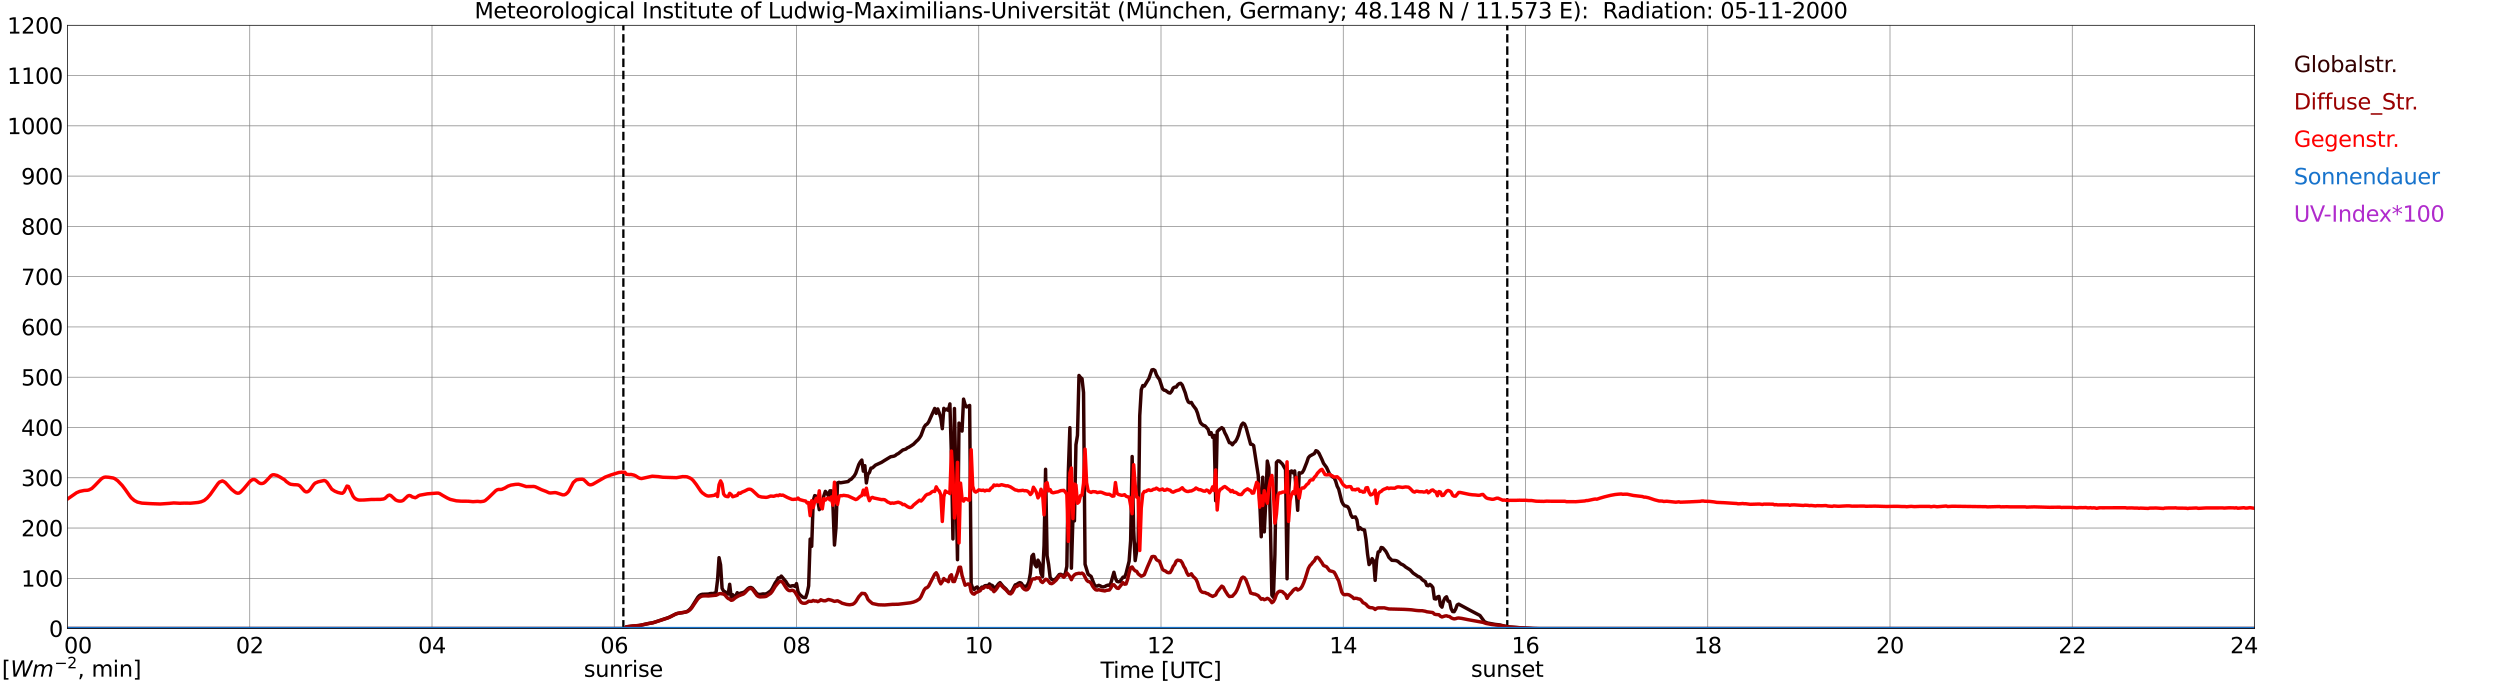 <?xml version="1.0" encoding="utf-8" standalone="no"?>
<!DOCTYPE svg PUBLIC "-//W3C//DTD SVG 1.1//EN"
  "http://www.w3.org/Graphics/SVG/1.1/DTD/svg11.dtd">
<svg xmlns:xlink="http://www.w3.org/1999/xlink" width="1085.4pt" height="296.64pt" viewBox="0 0 1085.4 296.64" xmlns="http://www.w3.org/2000/svg" version="1.1">
 <defs>
  <style type="text/css">*{stroke-linejoin: round; stroke-linecap: butt}</style>
 </defs>
 <g id="figure_1">
  <g id="patch_1">
   <path d="M 0 296.64 
L 1085.4 296.64 
L 1085.4 0 
L 0 0 
z
" style="fill: #ffffff"/>
  </g>
  <g id="axes_1">
   <g id="patch_2">
    <path d="M 29.306 272.909 
L 978.814 272.909 
L 978.814 10.976 
L 29.306 10.976 
z
" style="fill: #ffffff"/>
   </g>
   <g id="patch_3">
    <path d="M 978.814 272.909 
L 978.814 272.909 
L 978.814 10.976 
L 978.814 10.976 
z
" clip-path="url(#pf83011b96f)" style="fill: #d3d3d3; opacity: 0.25; stroke: #d3d3d3; stroke-linejoin: miter"/>
   </g>
   <g id="matplotlib.axis_1">
    <g id="xtick_1">
     <g id="line2d_1">
      <path d="M 29.306 272.909 
L 29.306 10.976 
" clip-path="url(#pf83011b96f)" style="fill: none; stroke: #808080; stroke-width: 0.3; stroke-linecap: square"/>
     </g>
     <g id="line2d_2"/>
     <g id="text_1">
      <!--    00 -->
      <g transform="translate(18.733 283.627) scale(0.095 -0.095)">
       <defs>
        <path id="DejaVuSans-20" transform="scale(0.016)"/>
        <path id="DejaVuSans-30" d="M 2034 4250 
Q 1547 4250 1301 3770 
Q 1056 3291 1056 2328 
Q 1056 1369 1301 889 
Q 1547 409 2034 409 
Q 2525 409 2770 889 
Q 3016 1369 3016 2328 
Q 3016 3291 2770 3770 
Q 2525 4250 2034 4250 
z
M 2034 4750 
Q 2819 4750 3233 4129 
Q 3647 3509 3647 2328 
Q 3647 1150 3233 529 
Q 2819 -91 2034 -91 
Q 1250 -91 836 529 
Q 422 1150 422 2328 
Q 422 3509 836 4129 
Q 1250 4750 2034 4750 
z
" transform="scale(0.016)"/>
       </defs>
       <use xlink:href="#DejaVuSans-20"/>
       <use xlink:href="#DejaVuSans-20" transform="translate(31.787 0)"/>
       <use xlink:href="#DejaVuSans-20" transform="translate(63.574 0)"/>
       <use xlink:href="#DejaVuSans-30" transform="translate(95.361 0)"/>
       <use xlink:href="#DejaVuSans-30" transform="translate(158.984 0)"/>
      </g>
     </g>
    </g>
    <g id="xtick_2">
     <g id="line2d_3">
      <path d="M 108.431 272.909 
L 108.431 10.976 
" clip-path="url(#pf83011b96f)" style="fill: none; stroke: #808080; stroke-width: 0.3; stroke-linecap: square"/>
     </g>
     <g id="line2d_4"/>
     <g id="text_2">
      <!-- 02 -->
      <g transform="translate(102.387 283.627) scale(0.095 -0.095)">
       <defs>
        <path id="DejaVuSans-32" d="M 1228 531 
L 3431 531 
L 3431 0 
L 469 0 
L 469 531 
Q 828 903 1448 1529 
Q 2069 2156 2228 2338 
Q 2531 2678 2651 2914 
Q 2772 3150 2772 3378 
Q 2772 3750 2511 3984 
Q 2250 4219 1831 4219 
Q 1534 4219 1204 4116 
Q 875 4013 500 3803 
L 500 4441 
Q 881 4594 1212 4672 
Q 1544 4750 1819 4750 
Q 2544 4750 2975 4387 
Q 3406 4025 3406 3419 
Q 3406 3131 3298 2873 
Q 3191 2616 2906 2266 
Q 2828 2175 2409 1742 
Q 1991 1309 1228 531 
z
" transform="scale(0.016)"/>
       </defs>
       <use xlink:href="#DejaVuSans-30"/>
       <use xlink:href="#DejaVuSans-32" transform="translate(63.623 0)"/>
      </g>
     </g>
    </g>
    <g id="xtick_3">
     <g id="line2d_5">
      <path d="M 187.557 272.909 
L 187.557 10.976 
" clip-path="url(#pf83011b96f)" style="fill: none; stroke: #808080; stroke-width: 0.3; stroke-linecap: square"/>
     </g>
     <g id="line2d_6"/>
     <g id="text_3">
      <!-- 04 -->
      <g transform="translate(181.513 283.627) scale(0.095 -0.095)">
       <defs>
        <path id="DejaVuSans-34" d="M 2419 4116 
L 825 1625 
L 2419 1625 
L 2419 4116 
z
M 2253 4666 
L 3047 4666 
L 3047 1625 
L 3713 1625 
L 3713 1100 
L 3047 1100 
L 3047 0 
L 2419 0 
L 2419 1100 
L 313 1100 
L 313 1709 
L 2253 4666 
z
" transform="scale(0.016)"/>
       </defs>
       <use xlink:href="#DejaVuSans-30"/>
       <use xlink:href="#DejaVuSans-34" transform="translate(63.623 0)"/>
      </g>
     </g>
    </g>
    <g id="xtick_4">
     <g id="line2d_7">
      <path d="M 266.683 272.909 
L 266.683 10.976 
" clip-path="url(#pf83011b96f)" style="fill: none; stroke: #808080; stroke-width: 0.3; stroke-linecap: square"/>
     </g>
     <g id="line2d_8"/>
     <g id="text_4">
      <!-- 06 -->
      <g transform="translate(260.638 283.627) scale(0.095 -0.095)">
       <defs>
        <path id="DejaVuSans-36" d="M 2113 2584 
Q 1688 2584 1439 2293 
Q 1191 2003 1191 1497 
Q 1191 994 1439 701 
Q 1688 409 2113 409 
Q 2538 409 2786 701 
Q 3034 994 3034 1497 
Q 3034 2003 2786 2293 
Q 2538 2584 2113 2584 
z
M 3366 4563 
L 3366 3988 
Q 3128 4100 2886 4159 
Q 2644 4219 2406 4219 
Q 1781 4219 1451 3797 
Q 1122 3375 1075 2522 
Q 1259 2794 1537 2939 
Q 1816 3084 2150 3084 
Q 2853 3084 3261 2657 
Q 3669 2231 3669 1497 
Q 3669 778 3244 343 
Q 2819 -91 2113 -91 
Q 1303 -91 875 529 
Q 447 1150 447 2328 
Q 447 3434 972 4092 
Q 1497 4750 2381 4750 
Q 2619 4750 2861 4703 
Q 3103 4656 3366 4563 
z
" transform="scale(0.016)"/>
       </defs>
       <use xlink:href="#DejaVuSans-30"/>
       <use xlink:href="#DejaVuSans-36" transform="translate(63.623 0)"/>
      </g>
     </g>
    </g>
    <g id="xtick_5">
     <g id="line2d_9">
      <path d="M 345.808 272.909 
L 345.808 10.976 
" clip-path="url(#pf83011b96f)" style="fill: none; stroke: #808080; stroke-width: 0.3; stroke-linecap: square"/>
     </g>
     <g id="line2d_10"/>
     <g id="text_5">
      <!-- 08 -->
      <g transform="translate(339.764 283.627) scale(0.095 -0.095)">
       <defs>
        <path id="DejaVuSans-38" d="M 2034 2216 
Q 1584 2216 1326 1975 
Q 1069 1734 1069 1313 
Q 1069 891 1326 650 
Q 1584 409 2034 409 
Q 2484 409 2743 651 
Q 3003 894 3003 1313 
Q 3003 1734 2745 1975 
Q 2488 2216 2034 2216 
z
M 1403 2484 
Q 997 2584 770 2862 
Q 544 3141 544 3541 
Q 544 4100 942 4425 
Q 1341 4750 2034 4750 
Q 2731 4750 3128 4425 
Q 3525 4100 3525 3541 
Q 3525 3141 3298 2862 
Q 3072 2584 2669 2484 
Q 3125 2378 3379 2068 
Q 3634 1759 3634 1313 
Q 3634 634 3220 271 
Q 2806 -91 2034 -91 
Q 1263 -91 848 271 
Q 434 634 434 1313 
Q 434 1759 690 2068 
Q 947 2378 1403 2484 
z
M 1172 3481 
Q 1172 3119 1398 2916 
Q 1625 2713 2034 2713 
Q 2441 2713 2670 2916 
Q 2900 3119 2900 3481 
Q 2900 3844 2670 4047 
Q 2441 4250 2034 4250 
Q 1625 4250 1398 4047 
Q 1172 3844 1172 3481 
z
" transform="scale(0.016)"/>
       </defs>
       <use xlink:href="#DejaVuSans-30"/>
       <use xlink:href="#DejaVuSans-38" transform="translate(63.623 0)"/>
      </g>
     </g>
    </g>
    <g id="xtick_6">
     <g id="line2d_11">
      <path d="M 424.934 272.909 
L 424.934 10.976 
" clip-path="url(#pf83011b96f)" style="fill: none; stroke: #808080; stroke-width: 0.3; stroke-linecap: square"/>
     </g>
     <g id="line2d_12"/>
     <g id="text_6">
      <!-- 10 -->
      <g transform="translate(418.89 283.627) scale(0.095 -0.095)">
       <defs>
        <path id="DejaVuSans-31" d="M 794 531 
L 1825 531 
L 1825 4091 
L 703 3866 
L 703 4441 
L 1819 4666 
L 2450 4666 
L 2450 531 
L 3481 531 
L 3481 0 
L 794 0 
L 794 531 
z
" transform="scale(0.016)"/>
       </defs>
       <use xlink:href="#DejaVuSans-31"/>
       <use xlink:href="#DejaVuSans-30" transform="translate(63.623 0)"/>
      </g>
     </g>
    </g>
    <g id="xtick_7">
     <g id="line2d_13">
      <path d="M 504.06 272.909 
L 504.06 10.976 
" clip-path="url(#pf83011b96f)" style="fill: none; stroke: #808080; stroke-width: 0.3; stroke-linecap: square"/>
     </g>
     <g id="line2d_14"/>
     <g id="text_7">
      <!-- 12 -->
      <g transform="translate(498.015 283.627) scale(0.095 -0.095)">
       <use xlink:href="#DejaVuSans-31"/>
       <use xlink:href="#DejaVuSans-32" transform="translate(63.623 0)"/>
      </g>
     </g>
    </g>
    <g id="xtick_8">
     <g id="line2d_15">
      <path d="M 583.185 272.909 
L 583.185 10.976 
" clip-path="url(#pf83011b96f)" style="fill: none; stroke: #808080; stroke-width: 0.3; stroke-linecap: square"/>
     </g>
     <g id="line2d_16"/>
     <g id="text_8">
      <!-- 14 -->
      <g transform="translate(577.141 283.627) scale(0.095 -0.095)">
       <use xlink:href="#DejaVuSans-31"/>
       <use xlink:href="#DejaVuSans-34" transform="translate(63.623 0)"/>
      </g>
     </g>
    </g>
    <g id="xtick_9">
     <g id="line2d_17">
      <path d="M 662.311 272.909 
L 662.311 10.976 
" clip-path="url(#pf83011b96f)" style="fill: none; stroke: #808080; stroke-width: 0.3; stroke-linecap: square"/>
     </g>
     <g id="line2d_18"/>
     <g id="text_9">
      <!-- 16 -->
      <g transform="translate(656.267 283.627) scale(0.095 -0.095)">
       <use xlink:href="#DejaVuSans-31"/>
       <use xlink:href="#DejaVuSans-36" transform="translate(63.623 0)"/>
      </g>
     </g>
    </g>
    <g id="xtick_10">
     <g id="line2d_19">
      <path d="M 741.437 272.909 
L 741.437 10.976 
" clip-path="url(#pf83011b96f)" style="fill: none; stroke: #808080; stroke-width: 0.3; stroke-linecap: square"/>
     </g>
     <g id="line2d_20"/>
     <g id="text_10">
      <!-- 18 -->
      <g transform="translate(735.392 283.627) scale(0.095 -0.095)">
       <use xlink:href="#DejaVuSans-31"/>
       <use xlink:href="#DejaVuSans-38" transform="translate(63.623 0)"/>
      </g>
     </g>
    </g>
    <g id="xtick_11">
     <g id="line2d_21">
      <path d="M 820.562 272.909 
L 820.562 10.976 
" clip-path="url(#pf83011b96f)" style="fill: none; stroke: #808080; stroke-width: 0.3; stroke-linecap: square"/>
     </g>
     <g id="line2d_22"/>
     <g id="text_11">
      <!-- 20 -->
      <g transform="translate(814.518 283.627) scale(0.095 -0.095)">
       <use xlink:href="#DejaVuSans-32"/>
       <use xlink:href="#DejaVuSans-30" transform="translate(63.623 0)"/>
      </g>
     </g>
    </g>
    <g id="xtick_12">
     <g id="line2d_23">
      <path d="M 899.688 272.909 
L 899.688 10.976 
" clip-path="url(#pf83011b96f)" style="fill: none; stroke: #808080; stroke-width: 0.3; stroke-linecap: square"/>
     </g>
     <g id="line2d_24"/>
     <g id="text_12">
      <!-- 22 -->
      <g transform="translate(893.644 283.627) scale(0.095 -0.095)">
       <use xlink:href="#DejaVuSans-32"/>
       <use xlink:href="#DejaVuSans-32" transform="translate(63.623 0)"/>
      </g>
     </g>
    </g>
    <g id="xtick_13">
     <g id="line2d_25">
      <path d="M 978.814 272.909 
L 978.814 10.976 
" clip-path="url(#pf83011b96f)" style="fill: none; stroke: #808080; stroke-width: 0.3; stroke-linecap: square"/>
     </g>
     <g id="line2d_26"/>
     <g id="text_13">
      <!-- 24    -->
      <g transform="translate(968.241 283.627) scale(0.095 -0.095)">
       <use xlink:href="#DejaVuSans-32"/>
       <use xlink:href="#DejaVuSans-34" transform="translate(63.623 0)"/>
       <use xlink:href="#DejaVuSans-20" transform="translate(127.246 0)"/>
       <use xlink:href="#DejaVuSans-20" transform="translate(159.033 0)"/>
       <use xlink:href="#DejaVuSans-20" transform="translate(190.82 0)"/>
      </g>
     </g>
    </g>
    <g id="text_14">
     <!-- Time [UTC] -->
     <g transform="translate(477.806 294.322) scale(0.095 -0.095)">
      <defs>
       <path id="DejaVuSans-54" d="M -19 4666 
L 3928 4666 
L 3928 4134 
L 2272 4134 
L 2272 0 
L 1638 0 
L 1638 4134 
L -19 4134 
L -19 4666 
z
" transform="scale(0.016)"/>
       <path id="DejaVuSans-69" d="M 603 3500 
L 1178 3500 
L 1178 0 
L 603 0 
L 603 3500 
z
M 603 4863 
L 1178 4863 
L 1178 4134 
L 603 4134 
L 603 4863 
z
" transform="scale(0.016)"/>
       <path id="DejaVuSans-6d" d="M 3328 2828 
Q 3544 3216 3844 3400 
Q 4144 3584 4550 3584 
Q 5097 3584 5394 3201 
Q 5691 2819 5691 2113 
L 5691 0 
L 5113 0 
L 5113 2094 
Q 5113 2597 4934 2840 
Q 4756 3084 4391 3084 
Q 3944 3084 3684 2787 
Q 3425 2491 3425 1978 
L 3425 0 
L 2847 0 
L 2847 2094 
Q 2847 2600 2669 2842 
Q 2491 3084 2119 3084 
Q 1678 3084 1418 2786 
Q 1159 2488 1159 1978 
L 1159 0 
L 581 0 
L 581 3500 
L 1159 3500 
L 1159 2956 
Q 1356 3278 1631 3431 
Q 1906 3584 2284 3584 
Q 2666 3584 2933 3390 
Q 3200 3197 3328 2828 
z
" transform="scale(0.016)"/>
       <path id="DejaVuSans-65" d="M 3597 1894 
L 3597 1613 
L 953 1613 
Q 991 1019 1311 708 
Q 1631 397 2203 397 
Q 2534 397 2845 478 
Q 3156 559 3463 722 
L 3463 178 
Q 3153 47 2828 -22 
Q 2503 -91 2169 -91 
Q 1331 -91 842 396 
Q 353 884 353 1716 
Q 353 2575 817 3079 
Q 1281 3584 2069 3584 
Q 2775 3584 3186 3129 
Q 3597 2675 3597 1894 
z
M 3022 2063 
Q 3016 2534 2758 2815 
Q 2500 3097 2075 3097 
Q 1594 3097 1305 2825 
Q 1016 2553 972 2059 
L 3022 2063 
z
" transform="scale(0.016)"/>
       <path id="DejaVuSans-5b" d="M 550 4863 
L 1875 4863 
L 1875 4416 
L 1125 4416 
L 1125 -397 
L 1875 -397 
L 1875 -844 
L 550 -844 
L 550 4863 
z
" transform="scale(0.016)"/>
       <path id="DejaVuSans-55" d="M 556 4666 
L 1191 4666 
L 1191 1831 
Q 1191 1081 1462 751 
Q 1734 422 2344 422 
Q 2950 422 3222 751 
Q 3494 1081 3494 1831 
L 3494 4666 
L 4128 4666 
L 4128 1753 
Q 4128 841 3676 375 
Q 3225 -91 2344 -91 
Q 1459 -91 1007 375 
Q 556 841 556 1753 
L 556 4666 
z
" transform="scale(0.016)"/>
       <path id="DejaVuSans-43" d="M 4122 4306 
L 4122 3641 
Q 3803 3938 3442 4084 
Q 3081 4231 2675 4231 
Q 1875 4231 1450 3742 
Q 1025 3253 1025 2328 
Q 1025 1406 1450 917 
Q 1875 428 2675 428 
Q 3081 428 3442 575 
Q 3803 722 4122 1019 
L 4122 359 
Q 3791 134 3420 21 
Q 3050 -91 2638 -91 
Q 1578 -91 968 557 
Q 359 1206 359 2328 
Q 359 3453 968 4101 
Q 1578 4750 2638 4750 
Q 3056 4750 3426 4639 
Q 3797 4528 4122 4306 
z
" transform="scale(0.016)"/>
       <path id="DejaVuSans-5d" d="M 1947 4863 
L 1947 -844 
L 622 -844 
L 622 -397 
L 1369 -397 
L 1369 4416 
L 622 4416 
L 622 4863 
L 1947 4863 
z
" transform="scale(0.016)"/>
      </defs>
      <use xlink:href="#DejaVuSans-54"/>
      <use xlink:href="#DejaVuSans-69" transform="translate(57.959 0)"/>
      <use xlink:href="#DejaVuSans-6d" transform="translate(85.742 0)"/>
      <use xlink:href="#DejaVuSans-65" transform="translate(183.154 0)"/>
      <use xlink:href="#DejaVuSans-20" transform="translate(244.678 0)"/>
      <use xlink:href="#DejaVuSans-5b" transform="translate(276.465 0)"/>
      <use xlink:href="#DejaVuSans-55" transform="translate(315.479 0)"/>
      <use xlink:href="#DejaVuSans-54" transform="translate(388.672 0)"/>
      <use xlink:href="#DejaVuSans-43" transform="translate(443.881 0)"/>
      <use xlink:href="#DejaVuSans-5d" transform="translate(513.705 0)"/>
     </g>
    </g>
   </g>
   <g id="matplotlib.axis_2">
    <g id="ytick_1">
     <g id="line2d_27">
      <path d="M 29.306 272.909 
L 978.814 272.909 
" clip-path="url(#pf83011b96f)" style="fill: none; stroke: #808080; stroke-width: 0.3; stroke-linecap: square"/>
     </g>
     <g id="line2d_28"/>
     <g id="text_15">
      <!-- 0 -->
      <g transform="translate(21.261 276.518) scale(0.095 -0.095)">
       <use xlink:href="#DejaVuSans-30"/>
      </g>
     </g>
    </g>
    <g id="ytick_2">
     <g id="line2d_29">
      <path d="M 29.306 251.081 
L 978.814 251.081 
" clip-path="url(#pf83011b96f)" style="fill: none; stroke: #808080; stroke-width: 0.3; stroke-linecap: square"/>
     </g>
     <g id="line2d_30"/>
     <g id="text_16">
      <!-- 100 -->
      <g transform="translate(9.173 254.69) scale(0.095 -0.095)">
       <use xlink:href="#DejaVuSans-31"/>
       <use xlink:href="#DejaVuSans-30" transform="translate(63.623 0)"/>
       <use xlink:href="#DejaVuSans-30" transform="translate(127.246 0)"/>
      </g>
     </g>
    </g>
    <g id="ytick_3">
     <g id="line2d_31">
      <path d="M 29.306 229.253 
L 978.814 229.253 
" clip-path="url(#pf83011b96f)" style="fill: none; stroke: #808080; stroke-width: 0.3; stroke-linecap: square"/>
     </g>
     <g id="line2d_32"/>
     <g id="text_17">
      <!-- 200 -->
      <g transform="translate(9.173 232.863) scale(0.095 -0.095)">
       <use xlink:href="#DejaVuSans-32"/>
       <use xlink:href="#DejaVuSans-30" transform="translate(63.623 0)"/>
       <use xlink:href="#DejaVuSans-30" transform="translate(127.246 0)"/>
      </g>
     </g>
    </g>
    <g id="ytick_4">
     <g id="line2d_33">
      <path d="M 29.306 207.426 
L 978.814 207.426 
" clip-path="url(#pf83011b96f)" style="fill: none; stroke: #808080; stroke-width: 0.3; stroke-linecap: square"/>
     </g>
     <g id="line2d_34"/>
     <g id="text_18">
      <!-- 300 -->
      <g transform="translate(9.173 211.035) scale(0.095 -0.095)">
       <defs>
        <path id="DejaVuSans-33" d="M 2597 2516 
Q 3050 2419 3304 2112 
Q 3559 1806 3559 1356 
Q 3559 666 3084 287 
Q 2609 -91 1734 -91 
Q 1441 -91 1130 -33 
Q 819 25 488 141 
L 488 750 
Q 750 597 1062 519 
Q 1375 441 1716 441 
Q 2309 441 2620 675 
Q 2931 909 2931 1356 
Q 2931 1769 2642 2001 
Q 2353 2234 1838 2234 
L 1294 2234 
L 1294 2753 
L 1863 2753 
Q 2328 2753 2575 2939 
Q 2822 3125 2822 3475 
Q 2822 3834 2567 4026 
Q 2313 4219 1838 4219 
Q 1578 4219 1281 4162 
Q 984 4106 628 3988 
L 628 4550 
Q 988 4650 1302 4700 
Q 1616 4750 1894 4750 
Q 2613 4750 3031 4423 
Q 3450 4097 3450 3541 
Q 3450 3153 3228 2886 
Q 3006 2619 2597 2516 
z
" transform="scale(0.016)"/>
       </defs>
       <use xlink:href="#DejaVuSans-33"/>
       <use xlink:href="#DejaVuSans-30" transform="translate(63.623 0)"/>
       <use xlink:href="#DejaVuSans-30" transform="translate(127.246 0)"/>
      </g>
     </g>
    </g>
    <g id="ytick_5">
     <g id="line2d_35">
      <path d="M 29.306 185.598 
L 978.814 185.598 
" clip-path="url(#pf83011b96f)" style="fill: none; stroke: #808080; stroke-width: 0.3; stroke-linecap: square"/>
     </g>
     <g id="line2d_36"/>
     <g id="text_19">
      <!-- 400 -->
      <g transform="translate(9.173 189.207) scale(0.095 -0.095)">
       <use xlink:href="#DejaVuSans-34"/>
       <use xlink:href="#DejaVuSans-30" transform="translate(63.623 0)"/>
       <use xlink:href="#DejaVuSans-30" transform="translate(127.246 0)"/>
      </g>
     </g>
    </g>
    <g id="ytick_6">
     <g id="line2d_37">
      <path d="M 29.306 163.77 
L 978.814 163.77 
" clip-path="url(#pf83011b96f)" style="fill: none; stroke: #808080; stroke-width: 0.3; stroke-linecap: square"/>
     </g>
     <g id="line2d_38"/>
     <g id="text_20">
      <!-- 500 -->
      <g transform="translate(9.173 167.379) scale(0.095 -0.095)">
       <defs>
        <path id="DejaVuSans-35" d="M 691 4666 
L 3169 4666 
L 3169 4134 
L 1269 4134 
L 1269 2991 
Q 1406 3038 1543 3061 
Q 1681 3084 1819 3084 
Q 2600 3084 3056 2656 
Q 3513 2228 3513 1497 
Q 3513 744 3044 326 
Q 2575 -91 1722 -91 
Q 1428 -91 1123 -41 
Q 819 9 494 109 
L 494 744 
Q 775 591 1075 516 
Q 1375 441 1709 441 
Q 2250 441 2565 725 
Q 2881 1009 2881 1497 
Q 2881 1984 2565 2268 
Q 2250 2553 1709 2553 
Q 1456 2553 1204 2497 
Q 953 2441 691 2322 
L 691 4666 
z
" transform="scale(0.016)"/>
       </defs>
       <use xlink:href="#DejaVuSans-35"/>
       <use xlink:href="#DejaVuSans-30" transform="translate(63.623 0)"/>
       <use xlink:href="#DejaVuSans-30" transform="translate(127.246 0)"/>
      </g>
     </g>
    </g>
    <g id="ytick_7">
     <g id="line2d_39">
      <path d="M 29.306 141.942 
L 978.814 141.942 
" clip-path="url(#pf83011b96f)" style="fill: none; stroke: #808080; stroke-width: 0.3; stroke-linecap: square"/>
     </g>
     <g id="line2d_40"/>
     <g id="text_21">
      <!-- 600 -->
      <g transform="translate(9.173 145.551) scale(0.095 -0.095)">
       <use xlink:href="#DejaVuSans-36"/>
       <use xlink:href="#DejaVuSans-30" transform="translate(63.623 0)"/>
       <use xlink:href="#DejaVuSans-30" transform="translate(127.246 0)"/>
      </g>
     </g>
    </g>
    <g id="ytick_8">
     <g id="line2d_41">
      <path d="M 29.306 120.114 
L 978.814 120.114 
" clip-path="url(#pf83011b96f)" style="fill: none; stroke: #808080; stroke-width: 0.3; stroke-linecap: square"/>
     </g>
     <g id="line2d_42"/>
     <g id="text_22">
      <!-- 700 -->
      <g transform="translate(9.173 123.724) scale(0.095 -0.095)">
       <defs>
        <path id="DejaVuSans-37" d="M 525 4666 
L 3525 4666 
L 3525 4397 
L 1831 0 
L 1172 0 
L 2766 4134 
L 525 4134 
L 525 4666 
z
" transform="scale(0.016)"/>
       </defs>
       <use xlink:href="#DejaVuSans-37"/>
       <use xlink:href="#DejaVuSans-30" transform="translate(63.623 0)"/>
       <use xlink:href="#DejaVuSans-30" transform="translate(127.246 0)"/>
      </g>
     </g>
    </g>
    <g id="ytick_9">
     <g id="line2d_43">
      <path d="M 29.306 98.287 
L 978.814 98.287 
" clip-path="url(#pf83011b96f)" style="fill: none; stroke: #808080; stroke-width: 0.3; stroke-linecap: square"/>
     </g>
     <g id="line2d_44"/>
     <g id="text_23">
      <!-- 800 -->
      <g transform="translate(9.173 101.896) scale(0.095 -0.095)">
       <use xlink:href="#DejaVuSans-38"/>
       <use xlink:href="#DejaVuSans-30" transform="translate(63.623 0)"/>
       <use xlink:href="#DejaVuSans-30" transform="translate(127.246 0)"/>
      </g>
     </g>
    </g>
    <g id="ytick_10">
     <g id="line2d_45">
      <path d="M 29.306 76.459 
L 978.814 76.459 
" clip-path="url(#pf83011b96f)" style="fill: none; stroke: #808080; stroke-width: 0.3; stroke-linecap: square"/>
     </g>
     <g id="line2d_46"/>
     <g id="text_24">
      <!-- 900 -->
      <g transform="translate(9.173 80.068) scale(0.095 -0.095)">
       <defs>
        <path id="DejaVuSans-39" d="M 703 97 
L 703 672 
Q 941 559 1184 500 
Q 1428 441 1663 441 
Q 2288 441 2617 861 
Q 2947 1281 2994 2138 
Q 2813 1869 2534 1725 
Q 2256 1581 1919 1581 
Q 1219 1581 811 2004 
Q 403 2428 403 3163 
Q 403 3881 828 4315 
Q 1253 4750 1959 4750 
Q 2769 4750 3195 4129 
Q 3622 3509 3622 2328 
Q 3622 1225 3098 567 
Q 2575 -91 1691 -91 
Q 1453 -91 1209 -44 
Q 966 3 703 97 
z
M 1959 2075 
Q 2384 2075 2632 2365 
Q 2881 2656 2881 3163 
Q 2881 3666 2632 3958 
Q 2384 4250 1959 4250 
Q 1534 4250 1286 3958 
Q 1038 3666 1038 3163 
Q 1038 2656 1286 2365 
Q 1534 2075 1959 2075 
z
" transform="scale(0.016)"/>
       </defs>
       <use xlink:href="#DejaVuSans-39"/>
       <use xlink:href="#DejaVuSans-30" transform="translate(63.623 0)"/>
       <use xlink:href="#DejaVuSans-30" transform="translate(127.246 0)"/>
      </g>
     </g>
    </g>
    <g id="ytick_11">
     <g id="line2d_47">
      <path d="M 29.306 54.631 
L 978.814 54.631 
" clip-path="url(#pf83011b96f)" style="fill: none; stroke: #808080; stroke-width: 0.3; stroke-linecap: square"/>
     </g>
     <g id="line2d_48"/>
     <g id="text_25">
      <!-- 1000 -->
      <g transform="translate(3.128 58.24) scale(0.095 -0.095)">
       <use xlink:href="#DejaVuSans-31"/>
       <use xlink:href="#DejaVuSans-30" transform="translate(63.623 0)"/>
       <use xlink:href="#DejaVuSans-30" transform="translate(127.246 0)"/>
       <use xlink:href="#DejaVuSans-30" transform="translate(190.869 0)"/>
      </g>
     </g>
    </g>
    <g id="ytick_12">
     <g id="line2d_49">
      <path d="M 29.306 32.803 
L 978.814 32.803 
" clip-path="url(#pf83011b96f)" style="fill: none; stroke: #808080; stroke-width: 0.3; stroke-linecap: square"/>
     </g>
     <g id="line2d_50"/>
     <g id="text_26">
      <!-- 1100 -->
      <g transform="translate(3.128 36.413) scale(0.095 -0.095)">
       <use xlink:href="#DejaVuSans-31"/>
       <use xlink:href="#DejaVuSans-31" transform="translate(63.623 0)"/>
       <use xlink:href="#DejaVuSans-30" transform="translate(127.246 0)"/>
       <use xlink:href="#DejaVuSans-30" transform="translate(190.869 0)"/>
      </g>
     </g>
    </g>
    <g id="ytick_13">
     <g id="line2d_51">
      <path d="M 29.306 10.976 
L 978.814 10.976 
" clip-path="url(#pf83011b96f)" style="fill: none; stroke: #808080; stroke-width: 0.3; stroke-linecap: square"/>
     </g>
     <g id="line2d_52"/>
     <g id="text_27">
      <!-- 1200 -->
      <g transform="translate(3.128 14.585) scale(0.095 -0.095)">
       <use xlink:href="#DejaVuSans-31"/>
       <use xlink:href="#DejaVuSans-32" transform="translate(63.623 0)"/>
       <use xlink:href="#DejaVuSans-30" transform="translate(127.246 0)"/>
       <use xlink:href="#DejaVuSans-30" transform="translate(190.869 0)"/>
      </g>
     </g>
    </g>
   </g>
   <g id="line2d_53">
    <path d="M 270.639 272.909 
L 270.639 10.976 
" clip-path="url(#pf83011b96f)" style="fill: none; stroke-dasharray: 3.7,1.6; stroke-dashoffset: 0; stroke: #000000"/>
   </g>
   <g id="line2d_54">
    <path d="M 654.399 272.909 
L 654.399 10.976 
" clip-path="url(#pf83011b96f)" style="fill: none; stroke-dasharray: 3.7,1.6; stroke-dashoffset: 0; stroke: #000000"/>
   </g>
   <g id="line2d_55">
    <path d="M 29.306 272.909 
L 271.298 272.909 
L 271.958 272.14 
L 274.595 271.822 
L 277.233 271.612 
L 278.552 271.355 
L 281.189 270.757 
L 283.827 270.276 
L 290.42 268.054 
L 293.717 266.413 
L 295.036 266.168 
L 296.355 266.009 
L 297.674 265.727 
L 298.333 265.437 
L 298.992 264.985 
L 299.652 264.372 
L 300.311 263.569 
L 301.63 261.438 
L 302.949 259.306 
L 303.608 258.592 
L 304.267 258.19 
L 304.927 258.018 
L 307.564 257.915 
L 308.224 257.73 
L 308.883 257.66 
L 309.543 257.712 
L 310.861 257.3 
L 311.521 251.895 
L 312.18 242.129 
L 312.839 245.216 
L 313.499 255.412 
L 314.158 256.649 
L 314.818 256.944 
L 315.477 257.568 
L 316.136 257.935 
L 316.796 253.679 
L 317.455 259.273 
L 318.114 258.201 
L 318.774 259.072 
L 319.433 258.681 
L 320.093 257.322 
L 320.752 258.057 
L 321.411 257.549 
L 322.73 257.208 
L 323.39 256.857 
L 324.708 255.56 
L 325.368 255.148 
L 326.027 255.043 
L 326.686 255.383 
L 328.665 257.78 
L 329.324 258.016 
L 329.983 258.096 
L 331.302 257.85 
L 331.961 257.911 
L 332.621 257.824 
L 333.28 257.474 
L 334.599 256.516 
L 335.258 255.569 
L 336.577 253.043 
L 337.236 252.133 
L 337.896 250.889 
L 338.555 250.858 
L 339.215 250.116 
L 341.193 252.485 
L 341.852 253.574 
L 342.512 254.32 
L 343.171 254.534 
L 343.83 254.338 
L 344.49 254.259 
L 345.149 254.606 
L 345.808 253.38 
L 346.468 256.909 
L 347.127 258.04 
L 348.446 259.234 
L 349.105 259.461 
L 349.765 259.463 
L 350.424 257.446 
L 351.083 254.379 
L 351.743 234.053 
L 352.402 237.194 
L 353.062 217.407 
L 353.721 215.177 
L 354.38 215.43 
L 355.04 217.093 
L 355.699 221.267 
L 356.359 219.341 
L 357.018 218.058 
L 357.677 215.31 
L 358.337 213.341 
L 358.996 214.103 
L 359.655 215.286 
L 360.315 213.094 
L 360.974 213.112 
L 361.634 219.695 
L 362.293 236.64 
L 362.952 229.109 
L 363.612 209.65 
L 364.271 209.399 
L 364.93 209.617 
L 368.227 209.069 
L 368.887 208.379 
L 369.546 208.072 
L 370.865 206.633 
L 371.524 205.483 
L 372.843 201.711 
L 373.502 200.543 
L 374.162 199.744 
L 374.821 204.562 
L 375.481 202.172 
L 376.14 209.667 
L 376.799 205.891 
L 377.459 205.155 
L 378.118 203.246 
L 378.777 203.152 
L 380.096 201.945 
L 382.734 200.731 
L 384.053 199.893 
L 386.69 198.299 
L 388.009 198.072 
L 388.668 197.795 
L 389.328 197.243 
L 389.987 196.937 
L 391.965 195.377 
L 393.284 194.971 
L 393.943 194.429 
L 394.603 194.154 
L 396.581 192.88 
L 397.899 191.539 
L 398.559 190.95 
L 399.218 190.114 
L 399.878 189.055 
L 401.196 185.478 
L 401.856 184.511 
L 402.515 184.111 
L 403.175 183.232 
L 405.812 177.338 
L 406.471 179.473 
L 407.131 177.548 
L 407.79 179.285 
L 408.45 181.446 
L 409.109 186.111 
L 409.768 177.29 
L 410.428 178.028 
L 411.087 177.607 
L 411.746 178.185 
L 412.406 175.361 
L 413.065 197.83 
L 413.725 233.992 
L 414.384 177.362 
L 415.703 242.994 
L 416.362 183.694 
L 417.681 187.15 
L 418.34 173.287 
L 419 175.633 
L 419.659 176.685 
L 420.978 176.031 
L 421.637 253.428 
L 422.297 255.405 
L 422.956 255.922 
L 423.615 255.145 
L 424.275 254.844 
L 424.934 255.96 
L 425.593 255.791 
L 426.253 254.901 
L 426.912 254.927 
L 427.572 254.305 
L 428.231 254.205 
L 428.89 254.403 
L 429.55 253.521 
L 430.209 254.015 
L 430.869 254.22 
L 431.528 255.206 
L 432.187 255.095 
L 432.847 254.394 
L 433.506 253.51 
L 434.165 252.96 
L 435.484 254.576 
L 436.803 255.778 
L 437.462 256.634 
L 438.122 257.252 
L 438.781 257.276 
L 439.44 256.494 
L 440.759 253.94 
L 441.419 253.731 
L 442.078 253.251 
L 442.737 252.945 
L 443.397 253.179 
L 444.056 254.191 
L 444.716 254.539 
L 445.375 254.582 
L 446.034 254.052 
L 446.694 252.607 
L 447.353 248.879 
L 448.012 241.453 
L 448.672 240.68 
L 449.331 245.146 
L 449.991 246.102 
L 450.65 243.195 
L 451.309 244.469 
L 451.969 248.927 
L 452.628 250.343 
L 453.287 236.825 
L 453.947 203.743 
L 454.606 241.259 
L 455.266 245.083 
L 455.925 250.699 
L 456.584 251.566 
L 457.244 251.786 
L 457.903 251.627 
L 458.563 251.138 
L 459.881 249.444 
L 460.541 249.322 
L 461.859 250.011 
L 462.519 248.938 
L 463.178 245.903 
L 463.838 204.363 
L 464.497 185.685 
L 465.156 246.685 
L 465.816 225.126 
L 466.475 226.145 
L 467.134 193.098 
L 467.794 189.014 
L 468.453 163.019 
L 469.113 163.888 
L 469.772 164.431 
L 470.431 170.436 
L 471.091 244.985 
L 472.409 249.315 
L 473.728 250.28 
L 475.047 253.707 
L 475.706 254.462 
L 476.366 254.443 
L 477.025 254.115 
L 477.685 254.357 
L 478.344 254.757 
L 479.003 254.8 
L 479.663 254.654 
L 480.322 254.272 
L 480.981 254.045 
L 481.641 254.113 
L 482.3 253.142 
L 483.619 248.46 
L 484.278 251.079 
L 484.938 252.384 
L 485.597 252.609 
L 486.256 252.441 
L 487.575 250.566 
L 488.235 250.631 
L 488.894 248.946 
L 490.213 243.66 
L 490.872 234.725 
L 491.532 198.205 
L 492.191 230.159 
L 492.85 243.382 
L 494.169 235.005 
L 494.828 180.444 
L 495.488 169.262 
L 496.147 167.398 
L 496.807 167.634 
L 498.125 165.429 
L 498.785 164.399 
L 500.103 160.592 
L 500.763 160.461 
L 501.422 160.854 
L 502.082 162.735 
L 502.741 163.877 
L 503.4 164.724 
L 504.719 168.797 
L 505.379 169.388 
L 506.038 169.517 
L 507.357 170.493 
L 508.016 170.657 
L 508.675 169.877 
L 509.335 168.459 
L 509.994 168.072 
L 510.654 168.046 
L 511.313 167.073 
L 511.972 166.544 
L 512.632 166.424 
L 513.291 167.166 
L 514.61 170.611 
L 515.269 173.025 
L 515.929 174.544 
L 516.588 174.889 
L 517.247 174.721 
L 517.907 175.902 
L 519.226 177.646 
L 519.885 179.272 
L 520.544 181.608 
L 521.204 183.513 
L 521.863 184.242 
L 522.522 184.674 
L 523.182 184.895 
L 524.501 186.375 
L 525.16 188.573 
L 525.819 187.831 
L 526.479 189.891 
L 527.138 189.051 
L 527.797 217.418 
L 528.457 187.416 
L 529.116 186.7 
L 530.435 185.67 
L 531.094 186.148 
L 531.754 187.877 
L 532.413 189.11 
L 533.732 192.198 
L 534.391 192.316 
L 535.051 193.1 
L 535.71 192.19 
L 536.369 191.696 
L 537.029 190.526 
L 537.688 188.911 
L 538.348 186.408 
L 539.007 184.478 
L 539.666 183.692 
L 540.326 184.081 
L 540.985 185.585 
L 542.963 192.864 
L 543.623 192.921 
L 544.282 193.443 
L 546.26 206.273 
L 546.919 217.604 
L 547.579 233.043 
L 548.238 207.196 
L 548.898 230.921 
L 549.557 217.449 
L 550.216 200.174 
L 550.876 203.073 
L 551.535 226.907 
L 552.195 258.42 
L 552.854 259.334 
L 553.513 240.859 
L 554.173 200.766 
L 554.832 200.083 
L 555.491 200.19 
L 556.81 201.521 
L 558.129 203.874 
L 558.788 251.275 
L 559.448 214.48 
L 560.107 204.773 
L 560.766 204.468 
L 561.426 205.315 
L 562.085 204.468 
L 563.404 221.555 
L 564.063 205.258 
L 564.723 205.446 
L 565.382 205.171 
L 566.042 204.071 
L 567.36 200.711 
L 568.02 198.745 
L 568.679 197.994 
L 570.657 196.907 
L 571.317 195.673 
L 571.976 195.944 
L 572.635 196.769 
L 573.954 199.541 
L 574.613 201.143 
L 575.932 202.942 
L 577.251 205.834 
L 578.57 207.094 
L 579.229 207.417 
L 579.889 208.875 
L 580.548 211.095 
L 581.207 212.348 
L 582.526 217.658 
L 583.185 218.946 
L 583.845 219.629 
L 584.504 219.739 
L 585.164 220.059 
L 585.823 221.203 
L 586.482 223.499 
L 587.142 224.6 
L 588.46 224.425 
L 589.12 225.735 
L 589.779 229.88 
L 590.439 229.057 
L 591.098 229.705 
L 591.757 229.971 
L 592.417 230.081 
L 593.076 234.247 
L 593.736 240.543 
L 594.395 245.113 
L 595.054 244.242 
L 595.714 242.529 
L 596.373 243.531 
L 597.032 251.967 
L 597.692 243.184 
L 598.351 239.659 
L 599.011 239.403 
L 599.67 237.698 
L 600.329 237.847 
L 601.648 239.336 
L 602.307 240.521 
L 602.967 241.948 
L 604.286 243.265 
L 605.604 243.33 
L 606.264 243.437 
L 606.923 243.743 
L 608.242 244.878 
L 608.901 245.135 
L 609.561 245.541 
L 610.22 246.146 
L 612.198 247.39 
L 613.517 248.809 
L 614.836 249.699 
L 615.495 250.19 
L 616.154 250.431 
L 616.814 250.904 
L 617.473 251.67 
L 618.133 252.146 
L 618.792 252.485 
L 619.451 254.135 
L 620.111 254.331 
L 620.77 253.711 
L 621.429 254.218 
L 622.089 255.071 
L 622.748 259.934 
L 623.408 260.076 
L 624.067 259.173 
L 624.726 258.943 
L 625.386 262.824 
L 626.045 263.599 
L 626.705 260.954 
L 627.364 259.609 
L 628.023 259.101 
L 628.683 261.002 
L 629.342 261.089 
L 630.001 264.195 
L 630.661 265.49 
L 631.32 265.572 
L 631.98 264.453 
L 632.639 262.648 
L 633.298 262.294 
L 638.573 265.14 
L 642.53 267.218 
L 644.508 269.94 
L 645.827 270.488 
L 649.123 271.086 
L 651.102 271.307 
L 653.08 271.809 
L 655.058 272.199 
L 657.695 272.383 
L 662.311 272.699 
L 665.608 272.909 
L 978.154 272.909 
L 978.154 272.909 
" clip-path="url(#pf83011b96f)" style="fill: none; stroke: #330000; stroke-width: 1.5; stroke-linecap: square"/>
   </g>
   <g id="line2d_56">
    <path d="M 29.306 272.909 
L 271.298 272.909 
L 271.958 272.125 
L 274.595 271.798 
L 277.892 271.507 
L 281.849 270.665 
L 283.167 270.464 
L 285.805 269.632 
L 288.442 268.775 
L 289.761 268.364 
L 291.08 267.788 
L 293.058 266.742 
L 294.377 266.264 
L 298.333 265.583 
L 298.992 265.212 
L 299.652 264.673 
L 300.311 263.942 
L 301.63 261.964 
L 302.949 260.044 
L 303.608 259.421 
L 304.267 259.007 
L 304.927 258.762 
L 306.246 258.688 
L 307.564 258.751 
L 310.202 258.485 
L 310.861 258.439 
L 311.521 258.175 
L 312.18 257.78 
L 312.839 257.719 
L 314.158 257.935 
L 314.818 258.387 
L 315.477 259.223 
L 316.136 259.845 
L 316.796 260.113 
L 317.455 260.633 
L 318.114 260.495 
L 319.433 259.417 
L 320.752 258.671 
L 322.73 257.924 
L 323.39 257.407 
L 324.708 255.986 
L 325.368 255.554 
L 326.027 255.475 
L 326.686 255.842 
L 328.665 258.555 
L 329.324 258.989 
L 329.983 259.159 
L 331.961 259.05 
L 332.621 258.922 
L 333.94 258.057 
L 334.599 257.601 
L 335.258 256.787 
L 336.577 254.611 
L 337.896 252.967 
L 338.555 252.471 
L 339.215 252.397 
L 339.874 252.958 
L 341.193 255.089 
L 341.852 255.914 
L 342.512 256.398 
L 343.171 256.427 
L 343.83 256.248 
L 344.49 256.429 
L 345.149 257.06 
L 346.468 259.275 
L 347.127 260.511 
L 347.787 261.489 
L 348.446 261.84 
L 349.105 261.923 
L 349.765 261.866 
L 350.424 261.534 
L 351.083 260.993 
L 351.743 261.091 
L 352.402 261.069 
L 353.062 260.692 
L 353.721 260.962 
L 354.38 260.89 
L 355.04 261.198 
L 355.699 260.93 
L 356.359 260.386 
L 357.018 260.677 
L 357.677 260.842 
L 358.337 260.847 
L 359.655 260.264 
L 360.974 260.589 
L 362.293 261.102 
L 363.612 260.827 
L 364.93 261.48 
L 365.59 261.892 
L 367.568 262.421 
L 368.887 262.573 
L 370.206 262.346 
L 370.865 261.94 
L 371.524 261.218 
L 372.843 259.074 
L 374.162 257.603 
L 375.481 257.73 
L 376.14 258.638 
L 376.799 260.198 
L 377.459 260.912 
L 378.777 262.028 
L 381.415 262.578 
L 384.053 262.656 
L 387.349 262.388 
L 389.987 262.338 
L 395.262 261.718 
L 396.581 261.397 
L 397.899 260.866 
L 399.218 260.024 
L 399.878 259.057 
L 401.196 256.171 
L 401.856 255.337 
L 402.515 255.115 
L 403.175 254.434 
L 405.153 250.581 
L 405.812 249.285 
L 406.471 248.667 
L 407.131 249.815 
L 407.79 252.218 
L 408.45 253.473 
L 409.109 252.546 
L 409.768 251.177 
L 410.428 251.86 
L 411.087 252.041 
L 411.746 252.557 
L 412.406 250.121 
L 413.065 249.527 
L 413.725 252.469 
L 414.384 252.467 
L 415.703 248.772 
L 416.362 246.301 
L 417.022 246.246 
L 417.681 249.822 
L 419 254.071 
L 420.318 253.524 
L 420.978 253.729 
L 421.637 256.854 
L 422.297 257.745 
L 422.956 257.957 
L 423.615 257.357 
L 425.593 256.438 
L 426.253 255.37 
L 426.912 255.403 
L 427.572 254.776 
L 428.231 254.698 
L 428.89 255.03 
L 429.55 254.584 
L 430.209 255.702 
L 430.869 255.914 
L 431.528 256.874 
L 432.187 256.243 
L 432.847 255.385 
L 433.506 254.32 
L 434.165 253.591 
L 435.484 254.995 
L 436.803 256.152 
L 438.122 257.666 
L 438.781 257.843 
L 439.44 257.256 
L 440.759 254.781 
L 441.419 254.654 
L 442.078 254.2 
L 442.737 253.895 
L 443.397 254.167 
L 444.056 255.228 
L 444.716 255.839 
L 445.375 256.145 
L 446.034 255.986 
L 446.694 255.187 
L 448.012 251.581 
L 448.672 251.293 
L 449.331 251.347 
L 449.991 250.828 
L 450.65 250.987 
L 451.309 250.874 
L 451.969 252.474 
L 452.628 252.904 
L 453.947 251.513 
L 454.606 251.627 
L 455.925 253.266 
L 456.584 253.404 
L 457.244 253.041 
L 458.563 251.856 
L 459.881 250.031 
L 460.541 249.706 
L 461.2 250.057 
L 461.859 250.647 
L 462.519 249.933 
L 463.178 248.75 
L 463.838 249.448 
L 464.497 250.352 
L 465.156 251.681 
L 465.816 250.348 
L 466.475 249.586 
L 467.134 249.167 
L 468.453 248.881 
L 469.113 249.029 
L 469.772 248.818 
L 470.431 249.296 
L 471.75 251.852 
L 472.409 252.471 
L 473.069 252.587 
L 473.728 253.253 
L 474.388 254.512 
L 475.047 255.418 
L 475.706 256.062 
L 476.366 256.191 
L 477.025 256.027 
L 478.344 256.342 
L 479.663 256.569 
L 480.322 256.32 
L 481.641 256.154 
L 482.3 255.265 
L 482.96 253.884 
L 483.619 253.892 
L 484.938 255.353 
L 485.597 255.458 
L 487.575 252.963 
L 488.235 253.646 
L 488.894 253.53 
L 489.553 251.583 
L 490.213 248.669 
L 490.872 246.443 
L 491.532 246.159 
L 492.191 247.174 
L 492.85 247.835 
L 493.51 248.062 
L 494.169 249.171 
L 495.488 250.177 
L 496.147 249.918 
L 496.807 249.527 
L 498.125 246.257 
L 500.103 241.717 
L 500.763 241.564 
L 501.422 241.732 
L 502.082 242.972 
L 502.741 243.404 
L 503.4 243.677 
L 504.719 247.194 
L 505.379 247.689 
L 506.038 247.94 
L 506.697 248.479 
L 507.357 248.66 
L 508.016 248.566 
L 508.675 247.493 
L 509.335 245.925 
L 509.994 245.122 
L 510.654 243.612 
L 511.313 243.19 
L 512.632 243.454 
L 513.291 244.369 
L 513.95 245.903 
L 514.61 246.949 
L 515.269 248.656 
L 515.929 249.754 
L 516.588 249.579 
L 517.247 249.112 
L 517.907 250.158 
L 519.226 251.437 
L 519.885 252.862 
L 520.544 254.931 
L 521.204 256.468 
L 521.863 257.06 
L 522.522 257.228 
L 523.182 257.26 
L 523.841 257.634 
L 524.501 257.795 
L 525.16 258.295 
L 526.479 258.939 
L 527.797 258.31 
L 528.457 256.97 
L 530.435 254.48 
L 531.094 254.89 
L 531.754 256.226 
L 533.073 258.323 
L 533.732 258.994 
L 535.051 258.852 
L 536.369 257.359 
L 537.029 256.171 
L 537.688 254.589 
L 538.348 252.64 
L 539.007 251.04 
L 539.666 250.544 
L 540.326 250.861 
L 540.985 251.856 
L 542.304 255.39 
L 542.963 257.457 
L 544.282 257.878 
L 544.941 257.957 
L 546.26 258.566 
L 547.579 260.157 
L 548.238 259.928 
L 548.898 260.373 
L 549.557 260.142 
L 550.216 259.773 
L 550.876 260.081 
L 551.535 260.685 
L 552.195 261.665 
L 552.854 261.207 
L 553.513 259.998 
L 554.173 258.09 
L 554.832 257.121 
L 555.491 256.697 
L 556.151 256.717 
L 556.81 256.898 
L 557.47 257.584 
L 558.129 258.107 
L 558.788 259.777 
L 559.448 258.614 
L 560.766 257.184 
L 561.426 256.322 
L 562.085 255.778 
L 562.745 255.479 
L 563.404 256.173 
L 564.063 255.901 
L 564.723 255.455 
L 565.382 254.451 
L 566.042 252.96 
L 566.701 251.114 
L 568.02 246.82 
L 568.679 245.628 
L 569.338 244.952 
L 569.998 244.083 
L 570.657 243.468 
L 571.317 242.16 
L 571.976 241.931 
L 572.635 242.459 
L 573.954 244.347 
L 574.613 245.495 
L 575.932 246.065 
L 577.251 247.789 
L 578.57 248.119 
L 579.229 248.427 
L 579.889 249.547 
L 580.548 250.994 
L 581.207 252.17 
L 582.526 257.016 
L 583.185 258.007 
L 583.845 258.225 
L 584.504 258.107 
L 585.164 258.136 
L 585.823 258.326 
L 587.142 259.212 
L 587.801 259.86 
L 588.46 259.74 
L 589.12 259.788 
L 589.779 260.044 
L 590.439 260.116 
L 591.098 260.749 
L 591.757 261.663 
L 592.417 261.932 
L 593.076 262.379 
L 593.736 263.152 
L 594.395 263.647 
L 595.054 263.831 
L 595.714 263.861 
L 596.373 264.06 
L 597.032 264.608 
L 597.692 264.119 
L 598.351 263.907 
L 600.989 263.898 
L 602.967 264.379 
L 605.604 264.446 
L 609.561 264.553 
L 611.539 264.664 
L 612.858 264.756 
L 614.836 265.025 
L 616.154 265.136 
L 617.473 265.145 
L 618.792 265.385 
L 619.451 265.603 
L 622.089 265.954 
L 622.748 266.636 
L 623.408 266.793 
L 624.726 266.895 
L 625.386 267.55 
L 626.045 267.862 
L 627.364 267.434 
L 628.023 267.351 
L 628.683 267.596 
L 629.342 267.679 
L 630.001 268.211 
L 630.661 268.519 
L 631.32 268.689 
L 631.98 268.6 
L 632.639 268.38 
L 633.298 268.31 
L 634.617 268.484 
L 637.255 269.017 
L 643.848 270.209 
L 645.167 270.674 
L 647.805 271.158 
L 651.761 271.603 
L 655.058 272.215 
L 659.674 272.542 
L 668.246 272.909 
L 978.154 272.909 
L 978.154 272.909 
" clip-path="url(#pf83011b96f)" style="fill: none; stroke: #990000; stroke-width: 1.5; stroke-linecap: square"/>
   </g>
   <g id="line2d_57">
    <path d="M 29.306 216.654 
L 33.262 213.915 
L 34.581 213.35 
L 36.559 212.937 
L 37.878 212.867 
L 38.537 212.73 
L 39.856 212.088 
L 41.175 210.82 
L 43.812 208.076 
L 44.472 207.55 
L 45.131 207.233 
L 45.79 207.113 
L 47.109 207.201 
L 49.087 207.517 
L 49.747 207.764 
L 51.065 208.692 
L 53.043 210.743 
L 54.362 212.481 
L 56.34 215.31 
L 57 216.148 
L 58.319 217.283 
L 59.637 217.981 
L 61.615 218.44 
L 65.572 218.671 
L 69.528 218.813 
L 73.484 218.549 
L 75.462 218.355 
L 78.1 218.501 
L 80.078 218.425 
L 82.716 218.47 
L 86.013 218.149 
L 87.331 217.853 
L 88.65 217.283 
L 89.969 216.209 
L 91.288 214.683 
L 93.266 211.891 
L 94.584 210.032 
L 95.244 209.318 
L 96.563 208.794 
L 97.222 209.111 
L 97.881 209.552 
L 100.519 212.435 
L 101.838 213.502 
L 102.497 213.939 
L 103.156 214.127 
L 103.816 214.074 
L 104.475 213.627 
L 105.794 212.241 
L 108.431 209.1 
L 109.091 208.541 
L 109.75 208.196 
L 110.41 208.163 
L 111.069 208.489 
L 112.388 209.584 
L 113.047 209.896 
L 113.707 209.936 
L 114.366 209.774 
L 115.025 209.331 
L 116.344 207.971 
L 117.663 206.522 
L 118.322 206.155 
L 118.982 206.114 
L 120.3 206.43 
L 121.619 207.131 
L 123.597 208.34 
L 124.257 209.041 
L 125.575 209.971 
L 126.235 210.257 
L 127.553 210.431 
L 128.872 210.477 
L 129.532 210.588 
L 130.191 210.962 
L 132.169 213.184 
L 132.829 213.559 
L 133.488 213.52 
L 134.147 213.136 
L 134.807 212.378 
L 136.125 210.453 
L 136.785 209.768 
L 138.104 209.198 
L 140.741 208.606 
L 141.4 208.853 
L 142.06 209.482 
L 144.038 212.402 
L 145.357 213.256 
L 146.676 213.801 
L 147.994 214.116 
L 148.654 214.151 
L 149.313 213.649 
L 150.632 211.036 
L 151.291 211.197 
L 151.951 212.516 
L 153.269 215.423 
L 153.929 216.235 
L 154.588 216.687 
L 155.247 216.973 
L 155.907 217.106 
L 157.885 217.091 
L 161.182 216.851 
L 165.138 216.816 
L 166.457 216.65 
L 167.116 216.384 
L 168.435 215.163 
L 169.094 214.943 
L 169.754 215.203 
L 171.732 217.023 
L 172.391 217.335 
L 173.051 217.523 
L 173.71 217.58 
L 174.37 217.519 
L 175.029 217.255 
L 177.007 215.356 
L 177.666 215.113 
L 178.326 215.281 
L 178.985 215.742 
L 180.304 216.093 
L 180.963 215.764 
L 181.623 215.273 
L 182.282 214.989 
L 185.579 214.397 
L 189.535 214.092 
L 190.195 214.083 
L 190.854 214.271 
L 192.173 215.078 
L 194.151 216.2 
L 195.47 216.814 
L 198.107 217.436 
L 200.085 217.586 
L 203.382 217.621 
L 205.36 217.811 
L 207.339 217.674 
L 208.657 217.809 
L 209.976 217.623 
L 210.635 217.335 
L 211.954 216.226 
L 215.251 213.02 
L 215.91 212.629 
L 216.57 212.483 
L 217.229 212.527 
L 217.889 212.437 
L 219.207 211.87 
L 220.526 211.077 
L 221.845 210.612 
L 223.823 210.298 
L 225.142 210.239 
L 226.461 210.595 
L 228.439 211.252 
L 231.736 211.208 
L 232.395 211.339 
L 233.714 211.944 
L 235.033 212.59 
L 237.011 213.33 
L 238.329 213.939 
L 238.989 214.035 
L 240.967 213.854 
L 241.626 213.965 
L 244.264 214.836 
L 244.923 214.84 
L 245.583 214.596 
L 246.242 214.068 
L 246.901 213.317 
L 248.88 209.514 
L 250.198 208.34 
L 251.517 208.126 
L 252.836 208.059 
L 253.495 208.286 
L 255.473 210.222 
L 256.133 210.503 
L 256.792 210.436 
L 257.451 210.195 
L 262.726 207.144 
L 265.364 206.153 
L 268.661 205.145 
L 269.98 205.003 
L 271.298 205.066 
L 271.958 205.906 
L 273.277 206.031 
L 273.936 205.974 
L 275.255 206.277 
L 275.914 206.561 
L 277.233 207.415 
L 277.892 207.67 
L 278.552 207.77 
L 283.167 206.747 
L 285.805 206.926 
L 287.783 207.201 
L 293.717 207.386 
L 296.355 206.926 
L 297.674 206.954 
L 298.333 207.028 
L 299.652 207.585 
L 300.311 208.013 
L 300.971 208.637 
L 302.289 210.331 
L 304.267 213.275 
L 304.927 213.972 
L 306.246 214.917 
L 306.905 215.229 
L 307.564 215.369 
L 308.883 215.229 
L 310.202 215.022 
L 310.861 214.489 
L 311.521 215.576 
L 312.18 210.442 
L 312.839 208.781 
L 313.499 210.115 
L 314.158 214.476 
L 314.818 215.316 
L 315.477 215.552 
L 316.136 215.628 
L 316.796 214.186 
L 317.455 214.712 
L 318.114 215.659 
L 320.093 215.05 
L 320.752 214.035 
L 321.411 214.192 
L 322.071 213.714 
L 323.39 213.164 
L 324.708 212.474 
L 325.368 212.363 
L 326.027 212.5 
L 326.686 212.939 
L 329.324 215.408 
L 330.643 215.779 
L 332.621 215.943 
L 333.28 215.834 
L 334.599 215.364 
L 335.918 215.465 
L 337.236 215.054 
L 337.896 215.203 
L 338.555 214.827 
L 339.215 215.041 
L 339.874 214.941 
L 341.852 215.98 
L 343.83 216.794 
L 344.49 216.818 
L 345.149 216.72 
L 345.808 216.746 
L 346.468 216.24 
L 347.127 216.883 
L 349.105 217.414 
L 349.765 217.523 
L 350.424 218.379 
L 351.083 218.184 
L 351.743 223.873 
L 352.402 217.39 
L 353.062 220.328 
L 353.721 217.709 
L 354.38 216.362 
L 355.04 217.837 
L 355.699 213.109 
L 356.359 219.553 
L 357.018 220.909 
L 357.677 216.469 
L 358.337 217.115 
L 358.996 216.456 
L 359.655 216.181 
L 360.315 217.041 
L 360.974 215.729 
L 361.634 219.313 
L 362.293 209.375 
L 362.952 217.813 
L 363.612 218.992 
L 364.271 215.519 
L 364.93 215.172 
L 365.59 215.225 
L 366.249 215.054 
L 368.227 215.336 
L 371.524 216.883 
L 372.184 216.635 
L 373.502 215.452 
L 374.162 215.172 
L 374.821 212.78 
L 375.481 214.86 
L 376.14 211.961 
L 376.799 215.362 
L 377.459 217.368 
L 378.118 216.27 
L 378.777 215.941 
L 379.437 216.222 
L 382.734 216.912 
L 383.393 216.877 
L 384.053 216.953 
L 384.712 217.381 
L 385.371 217.946 
L 386.031 218.182 
L 386.69 218.542 
L 387.349 218.361 
L 388.009 218.475 
L 389.987 218.027 
L 391.306 218.518 
L 391.965 219.092 
L 392.624 218.999 
L 393.943 219.924 
L 394.603 220.245 
L 395.262 220.402 
L 395.921 220.14 
L 396.581 219.333 
L 399.218 217.141 
L 399.878 217.532 
L 400.537 216.897 
L 401.856 215.146 
L 402.515 214.642 
L 403.175 214.496 
L 403.834 214.221 
L 404.493 213.605 
L 405.153 213.271 
L 405.812 213.369 
L 406.471 211.372 
L 407.131 212.586 
L 407.79 213.212 
L 408.45 214.775 
L 409.109 226.394 
L 409.768 215.668 
L 410.428 213.133 
L 411.087 213.716 
L 411.746 213.734 
L 412.406 214.288 
L 413.065 195.837 
L 413.725 206.441 
L 414.384 224.89 
L 415.043 219.184 
L 415.703 200.727 
L 416.362 235.701 
L 417.022 209.75 
L 417.681 216.482 
L 418.34 217.56 
L 419 216.482 
L 419.659 216.58 
L 420.318 217.095 
L 420.978 217.11 
L 421.637 195.219 
L 422.297 211.119 
L 422.956 213.157 
L 423.615 213.651 
L 424.275 213.273 
L 424.934 212.695 
L 426.253 212.917 
L 426.912 212.786 
L 427.572 213.162 
L 428.231 212.839 
L 429.55 212.946 
L 430.209 212.009 
L 430.869 211.577 
L 431.528 210.558 
L 432.187 210.813 
L 432.847 210.575 
L 433.506 210.776 
L 434.165 210.665 
L 434.825 210.427 
L 436.803 210.942 
L 437.462 210.894 
L 438.781 211.429 
L 440.759 212.706 
L 441.419 212.802 
L 442.078 213.059 
L 443.397 212.968 
L 444.056 212.85 
L 444.716 213.055 
L 445.375 213.029 
L 446.034 213.184 
L 446.694 213.725 
L 447.353 214.709 
L 448.012 213.978 
L 448.672 211.54 
L 449.331 212.559 
L 449.991 213.832 
L 450.65 216.159 
L 451.309 215.115 
L 451.969 212.426 
L 452.628 214.159 
L 453.287 223.495 
L 453.947 210.032 
L 454.606 209.532 
L 455.266 213.109 
L 455.925 212.548 
L 456.584 213.753 
L 457.244 213.954 
L 458.563 213.653 
L 459.222 213.559 
L 460.541 213.018 
L 461.859 212.898 
L 462.519 213.614 
L 463.178 214.559 
L 463.838 235.053 
L 464.497 205.422 
L 465.156 203.182 
L 465.816 225.152 
L 466.475 210.156 
L 467.134 210.604 
L 467.794 218.492 
L 468.453 217.903 
L 469.113 215.183 
L 469.772 214.939 
L 470.431 209.803 
L 471.091 195.008 
L 471.75 209.517 
L 472.409 213.059 
L 473.069 213.507 
L 473.728 213.788 
L 474.388 213.435 
L 475.706 213.526 
L 476.366 213.873 
L 477.685 213.642 
L 478.344 213.782 
L 479.663 214.323 
L 480.322 214.528 
L 480.981 214.611 
L 481.641 214.561 
L 482.96 215.434 
L 483.619 215.323 
L 484.278 209.512 
L 484.938 214.148 
L 485.597 214.661 
L 486.916 215.046 
L 487.575 214.989 
L 488.235 214.773 
L 488.894 215.436 
L 489.553 215.707 
L 490.213 215.777 
L 491.532 223.032 
L 492.191 201.757 
L 492.85 210.652 
L 493.51 215.834 
L 494.169 216.117 
L 494.828 238.993 
L 495.488 220.568 
L 496.147 214.408 
L 496.807 213.374 
L 497.466 213.371 
L 498.125 212.9 
L 498.785 212.673 
L 499.444 212.965 
L 500.103 212.845 
L 500.763 212.415 
L 501.422 212.348 
L 502.082 211.931 
L 503.4 212.754 
L 504.719 212.311 
L 505.379 212.861 
L 506.038 212.789 
L 506.697 212.376 
L 507.357 212.666 
L 508.016 212.81 
L 508.675 213.487 
L 509.335 213.686 
L 510.654 213.064 
L 511.972 212.708 
L 513.291 211.761 
L 513.95 212.594 
L 514.61 213.059 
L 515.269 213.345 
L 515.929 213.395 
L 516.588 213.177 
L 517.247 213.155 
L 518.566 212.487 
L 519.226 211.872 
L 520.544 212.605 
L 521.204 212.625 
L 522.522 213.203 
L 523.182 213.262 
L 523.841 212.756 
L 524.501 213.057 
L 525.16 213.945 
L 525.819 213.057 
L 526.479 211.361 
L 527.138 212.97 
L 527.797 204.012 
L 528.457 221.413 
L 529.116 213.793 
L 529.776 212.455 
L 530.435 212.151 
L 531.094 211.553 
L 531.754 211.23 
L 532.413 211.667 
L 533.073 212.245 
L 533.732 212.638 
L 534.391 213.461 
L 535.051 212.954 
L 535.71 213.725 
L 536.369 213.718 
L 537.029 214.074 
L 537.688 214.587 
L 538.348 214.709 
L 539.007 214.701 
L 540.326 213.051 
L 541.644 212.241 
L 542.304 212.701 
L 542.963 213.007 
L 543.623 214.107 
L 544.282 214.024 
L 545.601 209.401 
L 546.26 210.091 
L 546.919 220.184 
L 547.579 215.305 
L 548.238 219.466 
L 548.898 213.046 
L 549.557 216.526 
L 550.216 218.486 
L 550.876 212.062 
L 551.535 208.447 
L 552.195 206.415 
L 552.854 213.701 
L 553.513 227.103 
L 554.173 223.288 
L 554.832 214.847 
L 555.491 213.974 
L 556.151 213.974 
L 556.81 213.651 
L 558.129 213.587 
L 558.788 200.515 
L 559.448 226.392 
L 560.107 217.279 
L 560.766 214.585 
L 561.426 213.47 
L 562.085 214.395 
L 562.745 207.251 
L 563.404 213.795 
L 564.063 216.292 
L 564.723 212.415 
L 565.382 211.843 
L 566.042 211.861 
L 566.701 211.18 
L 567.36 210.337 
L 568.02 209.907 
L 568.679 208.696 
L 569.338 208.288 
L 569.998 208.331 
L 570.657 207.196 
L 571.317 206.541 
L 571.976 205.459 
L 573.295 204.079 
L 573.954 203.78 
L 575.273 206.039 
L 575.932 206.164 
L 576.592 206.133 
L 577.251 205.93 
L 577.91 206.384 
L 578.57 206.675 
L 579.229 207.126 
L 580.548 206.989 
L 581.867 208.192 
L 582.526 209.49 
L 583.185 210.486 
L 584.504 211.47 
L 585.823 211.245 
L 586.482 211.326 
L 587.142 212.575 
L 587.801 212.551 
L 588.46 212.697 
L 589.12 212.356 
L 589.779 212.354 
L 590.439 213.336 
L 591.098 213.221 
L 591.757 213.686 
L 592.417 213.577 
L 593.076 211.815 
L 593.736 211.704 
L 594.395 213.769 
L 595.054 214.878 
L 595.714 214.613 
L 596.373 214.199 
L 597.032 212.793 
L 597.692 218.584 
L 598.351 214.502 
L 599.011 213.64 
L 599.67 213.334 
L 600.329 212.703 
L 600.989 212.359 
L 601.648 212.142 
L 602.307 211.785 
L 602.967 212.11 
L 603.626 211.913 
L 605.604 211.983 
L 606.264 211.551 
L 606.923 211.381 
L 607.582 211.42 
L 608.901 211.621 
L 610.22 211.392 
L 611.539 211.516 
L 612.198 212.051 
L 613.517 213.435 
L 614.176 213.66 
L 614.836 213.251 
L 615.495 213.295 
L 616.154 213.474 
L 617.473 213.496 
L 618.133 213.644 
L 618.792 213.557 
L 619.451 213.081 
L 620.111 213.959 
L 620.77 213.511 
L 621.429 212.869 
L 622.089 212.725 
L 622.748 213.323 
L 623.408 213.603 
L 624.067 215.22 
L 624.726 213.419 
L 625.386 213.633 
L 626.045 215.157 
L 626.705 215.024 
L 628.023 213.254 
L 628.683 212.93 
L 629.342 213.14 
L 630.001 213.614 
L 630.661 215.015 
L 631.32 215.419 
L 631.98 215.395 
L 633.298 213.806 
L 633.958 213.801 
L 637.914 214.642 
L 639.233 214.814 
L 640.552 214.897 
L 641.87 215.046 
L 642.53 214.995 
L 643.189 214.736 
L 643.848 214.664 
L 645.167 216.067 
L 645.827 216.388 
L 647.805 216.783 
L 648.464 216.737 
L 649.783 216.299 
L 650.442 216.301 
L 652.42 217.169 
L 653.08 217.113 
L 653.739 217.217 
L 654.399 217.191 
L 655.058 217.3 
L 655.717 217.211 
L 657.036 217.224 
L 658.355 217.217 
L 659.674 217.174 
L 660.992 217.209 
L 662.311 217.191 
L 663.63 217.307 
L 664.949 217.309 
L 666.927 217.602 
L 670.224 217.68 
L 671.542 217.575 
L 672.861 217.615 
L 674.839 217.632 
L 678.796 217.628 
L 679.455 217.634 
L 680.114 217.816 
L 682.092 217.792 
L 684.071 217.822 
L 688.027 217.495 
L 688.686 217.324 
L 689.346 217.309 
L 691.983 216.755 
L 692.643 216.656 
L 693.302 216.737 
L 694.621 216.283 
L 696.599 215.711 
L 699.236 215.063 
L 701.215 214.703 
L 702.533 214.561 
L 703.852 214.463 
L 704.511 214.596 
L 705.83 214.552 
L 706.49 214.561 
L 709.127 215.111 
L 713.083 215.572 
L 713.743 215.829 
L 714.402 215.831 
L 715.721 216.111 
L 718.358 217.004 
L 720.337 217.516 
L 721.655 217.534 
L 722.315 217.717 
L 723.633 217.619 
L 727.59 218.032 
L 728.909 217.859 
L 729.568 218.034 
L 732.205 217.931 
L 733.524 217.883 
L 738.14 217.658 
L 738.799 217.516 
L 739.459 217.497 
L 740.118 217.623 
L 742.096 217.676 
L 744.074 217.892 
L 745.393 218.121 
L 748.69 218.259 
L 752.646 218.521 
L 753.965 218.599 
L 754.624 218.748 
L 755.943 218.673 
L 756.602 218.597 
L 757.262 218.719 
L 757.921 218.697 
L 759.899 218.953 
L 763.856 218.826 
L 765.174 219.023 
L 765.834 218.859 
L 769.79 218.9 
L 770.449 219.18 
L 771.109 219.075 
L 771.768 219.208 
L 776.384 219.182 
L 777.043 219.396 
L 777.703 219.223 
L 779.021 219.197 
L 781.659 219.374 
L 782.978 219.466 
L 783.637 219.337 
L 784.956 219.405 
L 785.615 219.529 
L 786.275 219.437 
L 788.253 219.64 
L 788.912 219.518 
L 790.89 219.575 
L 792.209 219.516 
L 792.868 219.518 
L 793.528 219.697 
L 795.506 219.846 
L 796.165 219.662 
L 798.143 219.815 
L 801.44 219.64 
L 802.759 219.614 
L 804.078 219.76 
L 809.353 219.704 
L 810.012 219.806 
L 813.969 219.745 
L 815.287 219.771 
L 817.265 219.837 
L 819.244 219.896 
L 820.562 219.852 
L 823.859 219.822 
L 825.837 219.922 
L 827.156 219.924 
L 827.816 220.003 
L 829.134 219.878 
L 829.794 219.839 
L 831.112 219.955 
L 833.75 219.852 
L 837.706 219.856 
L 838.366 220.011 
L 839.684 219.824 
L 841.003 220.016 
L 844.959 219.695 
L 845.619 219.918 
L 847.597 219.789 
L 861.444 219.976 
L 862.103 219.959 
L 862.763 220.068 
L 868.038 219.924 
L 868.697 220.053 
L 871.335 220.003 
L 872.653 220.055 
L 879.247 220.053 
L 879.907 220.179 
L 881.225 220.118 
L 883.204 220.062 
L 889.797 220.254 
L 891.775 220.223 
L 894.413 220.21 
L 895.072 220.345 
L 895.732 220.286 
L 897.051 220.302 
L 899.688 220.306 
L 901.666 220.485 
L 902.985 220.369 
L 904.304 220.404 
L 905.622 220.352 
L 906.282 220.487 
L 906.941 220.507 
L 907.601 220.398 
L 908.26 220.548 
L 908.919 220.465 
L 909.579 220.511 
L 910.238 220.697 
L 911.557 220.45 
L 912.876 220.457 
L 922.766 220.439 
L 923.426 220.553 
L 925.404 220.505 
L 926.723 220.581 
L 928.041 220.59 
L 928.701 220.675 
L 929.36 220.59 
L 932.657 220.736 
L 933.316 220.585 
L 934.635 220.594 
L 935.954 220.544 
L 939.251 220.754 
L 939.91 220.581 
L 941.888 220.513 
L 943.867 220.533 
L 944.526 220.472 
L 945.185 220.594 
L 949.142 220.636 
L 949.801 220.767 
L 950.46 220.651 
L 951.779 220.62 
L 953.098 220.555 
L 953.757 220.557 
L 954.417 220.714 
L 957.714 220.527 
L 959.032 220.518 
L 964.967 220.511 
L 965.626 220.588 
L 967.604 220.47 
L 969.582 220.483 
L 970.242 220.551 
L 970.901 220.448 
L 971.561 220.662 
L 974.198 220.417 
L 974.857 220.592 
L 975.517 220.592 
L 976.836 220.389 
L 978.154 220.59 
L 978.154 220.59 
" clip-path="url(#pf83011b96f)" style="fill: none; stroke: #ff0000; stroke-width: 1.5; stroke-linecap: square"/>
   </g>
   <g id="line2d_58">
    <path d="M 29.306 272.909 
L 978.154 272.909 
L 978.154 272.909 
" clip-path="url(#pf83011b96f)" style="fill: none; stroke: #1773cc; stroke-width: 1.5; stroke-linecap: square"/>
   </g>
   <g id="line2d_59">
    <path d="M 0 0 
" clip-path="url(#pf83011b96f)" style="fill: none; stroke: #b02bcc; stroke-width: 1.5; stroke-linecap: square"/>
   </g>
   <g id="patch_4">
    <path d="M 29.306 272.909 
L 29.306 10.976 
" style="fill: none; stroke: #000000; stroke-width: 0.3; stroke-linejoin: miter; stroke-linecap: square"/>
   </g>
   <g id="patch_5">
    <path d="M 978.814 272.909 
L 978.814 10.976 
" style="fill: none; stroke: #000000; stroke-width: 0.3; stroke-linejoin: miter; stroke-linecap: square"/>
   </g>
   <g id="patch_6">
    <path d="M 29.306 272.909 
L 978.814 272.909 
" style="fill: none; stroke: #000000; stroke-width: 0.3; stroke-linejoin: miter; stroke-linecap: square"/>
   </g>
   <g id="patch_7">
    <path d="M 29.306 10.976 
L 978.814 10.976 
" style="fill: none; stroke: #000000; stroke-width: 0.3; stroke-linejoin: miter; stroke-linecap: square"/>
   </g>
   <g id="text_28">
    <!-- sunrise -->
    <g transform="translate(253.474 293.863) scale(0.095 -0.095)">
     <defs>
      <path id="DejaVuSans-73" d="M 2834 3397 
L 2834 2853 
Q 2591 2978 2328 3040 
Q 2066 3103 1784 3103 
Q 1356 3103 1142 2972 
Q 928 2841 928 2578 
Q 928 2378 1081 2264 
Q 1234 2150 1697 2047 
L 1894 2003 
Q 2506 1872 2764 1633 
Q 3022 1394 3022 966 
Q 3022 478 2636 193 
Q 2250 -91 1575 -91 
Q 1294 -91 989 -36 
Q 684 19 347 128 
L 347 722 
Q 666 556 975 473 
Q 1284 391 1588 391 
Q 1994 391 2212 530 
Q 2431 669 2431 922 
Q 2431 1156 2273 1281 
Q 2116 1406 1581 1522 
L 1381 1569 
Q 847 1681 609 1914 
Q 372 2147 372 2553 
Q 372 3047 722 3315 
Q 1072 3584 1716 3584 
Q 2034 3584 2315 3537 
Q 2597 3491 2834 3397 
z
" transform="scale(0.016)"/>
      <path id="DejaVuSans-75" d="M 544 1381 
L 544 3500 
L 1119 3500 
L 1119 1403 
Q 1119 906 1312 657 
Q 1506 409 1894 409 
Q 2359 409 2629 706 
Q 2900 1003 2900 1516 
L 2900 3500 
L 3475 3500 
L 3475 0 
L 2900 0 
L 2900 538 
Q 2691 219 2414 64 
Q 2138 -91 1772 -91 
Q 1169 -91 856 284 
Q 544 659 544 1381 
z
M 1991 3584 
L 1991 3584 
z
" transform="scale(0.016)"/>
      <path id="DejaVuSans-6e" d="M 3513 2113 
L 3513 0 
L 2938 0 
L 2938 2094 
Q 2938 2591 2744 2837 
Q 2550 3084 2163 3084 
Q 1697 3084 1428 2787 
Q 1159 2491 1159 1978 
L 1159 0 
L 581 0 
L 581 3500 
L 1159 3500 
L 1159 2956 
Q 1366 3272 1645 3428 
Q 1925 3584 2291 3584 
Q 2894 3584 3203 3211 
Q 3513 2838 3513 2113 
z
" transform="scale(0.016)"/>
      <path id="DejaVuSans-72" d="M 2631 2963 
Q 2534 3019 2420 3045 
Q 2306 3072 2169 3072 
Q 1681 3072 1420 2755 
Q 1159 2438 1159 1844 
L 1159 0 
L 581 0 
L 581 3500 
L 1159 3500 
L 1159 2956 
Q 1341 3275 1631 3429 
Q 1922 3584 2338 3584 
Q 2397 3584 2469 3576 
Q 2541 3569 2628 3553 
L 2631 2963 
z
" transform="scale(0.016)"/>
     </defs>
     <use xlink:href="#DejaVuSans-73"/>
     <use xlink:href="#DejaVuSans-75" transform="translate(52.1 0)"/>
     <use xlink:href="#DejaVuSans-6e" transform="translate(115.479 0)"/>
     <use xlink:href="#DejaVuSans-72" transform="translate(178.857 0)"/>
     <use xlink:href="#DejaVuSans-69" transform="translate(219.971 0)"/>
     <use xlink:href="#DejaVuSans-73" transform="translate(247.754 0)"/>
     <use xlink:href="#DejaVuSans-65" transform="translate(299.854 0)"/>
    </g>
   </g>
   <g id="text_29">
    <!-- sunset -->
    <g transform="translate(638.644 293.863) scale(0.095 -0.095)">
     <defs>
      <path id="DejaVuSans-74" d="M 1172 4494 
L 1172 3500 
L 2356 3500 
L 2356 3053 
L 1172 3053 
L 1172 1153 
Q 1172 725 1289 603 
Q 1406 481 1766 481 
L 2356 481 
L 2356 0 
L 1766 0 
Q 1100 0 847 248 
Q 594 497 594 1153 
L 594 3053 
L 172 3053 
L 172 3500 
L 594 3500 
L 594 4494 
L 1172 4494 
z
" transform="scale(0.016)"/>
     </defs>
     <use xlink:href="#DejaVuSans-73"/>
     <use xlink:href="#DejaVuSans-75" transform="translate(52.1 0)"/>
     <use xlink:href="#DejaVuSans-6e" transform="translate(115.479 0)"/>
     <use xlink:href="#DejaVuSans-73" transform="translate(178.857 0)"/>
     <use xlink:href="#DejaVuSans-65" transform="translate(230.957 0)"/>
     <use xlink:href="#DejaVuSans-74" transform="translate(292.48 0)"/>
    </g>
   </g>
   <g id="text_30">
    <!-- [$Wm^{-2}$, min] -->
    <g transform="translate(0.821 293.863) scale(0.095 -0.095)">
     <defs>
      <path id="DejaVuSans-Oblique-57" d="M 616 4666 
L 1228 4666 
L 1453 697 
L 3213 4666 
L 3916 4666 
L 4147 697 
L 5888 4666 
L 6528 4666 
L 4453 0 
L 3659 0 
L 3444 3891 
L 1697 0 
L 903 0 
L 616 4666 
z
" transform="scale(0.016)"/>
      <path id="DejaVuSans-Oblique-6d" d="M 5747 2113 
L 5338 0 
L 4763 0 
L 5166 2094 
Q 5191 2228 5203 2325 
Q 5216 2422 5216 2491 
Q 5216 2772 5059 2928 
Q 4903 3084 4622 3084 
Q 4203 3084 3875 2770 
Q 3547 2456 3450 1953 
L 3066 0 
L 2491 0 
L 2900 2094 
Q 2925 2209 2937 2307 
Q 2950 2406 2950 2484 
Q 2950 2769 2794 2926 
Q 2638 3084 2363 3084 
Q 1938 3084 1609 2770 
Q 1281 2456 1184 1953 
L 800 0 
L 225 0 
L 909 3500 
L 1484 3500 
L 1375 2956 
Q 1609 3263 1923 3423 
Q 2238 3584 2597 3584 
Q 2978 3584 3223 3384 
Q 3469 3184 3519 2828 
Q 3781 3197 4126 3390 
Q 4472 3584 4856 3584 
Q 5306 3584 5551 3325 
Q 5797 3066 5797 2591 
Q 5797 2488 5784 2364 
Q 5772 2241 5747 2113 
z
" transform="scale(0.016)"/>
      <path id="DejaVuSans-2212" d="M 678 2272 
L 4684 2272 
L 4684 1741 
L 678 1741 
L 678 2272 
z
" transform="scale(0.016)"/>
      <path id="DejaVuSans-2c" d="M 750 794 
L 1409 794 
L 1409 256 
L 897 -744 
L 494 -744 
L 750 256 
L 750 794 
z
" transform="scale(0.016)"/>
     </defs>
     <use xlink:href="#DejaVuSans-5b" transform="translate(0 0.766)"/>
     <use xlink:href="#DejaVuSans-Oblique-57" transform="translate(39.014 0.766)"/>
     <use xlink:href="#DejaVuSans-Oblique-6d" transform="translate(137.891 0.766)"/>
     <use xlink:href="#DejaVuSans-2212" transform="translate(239.953 39.047) scale(0.7)"/>
     <use xlink:href="#DejaVuSans-32" transform="translate(298.605 39.047) scale(0.7)"/>
     <use xlink:href="#DejaVuSans-2c" transform="translate(345.875 0.766)"/>
     <use xlink:href="#DejaVuSans-20" transform="translate(377.663 0.766)"/>
     <use xlink:href="#DejaVuSans-6d" transform="translate(409.45 0.766)"/>
     <use xlink:href="#DejaVuSans-69" transform="translate(506.862 0.766)"/>
     <use xlink:href="#DejaVuSans-6e" transform="translate(534.645 0.766)"/>
     <use xlink:href="#DejaVuSans-5d" transform="translate(598.024 0.766)"/>
    </g>
   </g>
   <g id="text_31">
    <!-- Globalstr. -->
    <g style="fill: #330000" transform="translate(995.905 31.291) scale(0.095 -0.095)">
     <defs>
      <path id="DejaVuSans-47" d="M 3809 666 
L 3809 1919 
L 2778 1919 
L 2778 2438 
L 4434 2438 
L 4434 434 
Q 4069 175 3628 42 
Q 3188 -91 2688 -91 
Q 1594 -91 976 548 
Q 359 1188 359 2328 
Q 359 3472 976 4111 
Q 1594 4750 2688 4750 
Q 3144 4750 3555 4637 
Q 3966 4525 4313 4306 
L 4313 3634 
Q 3963 3931 3569 4081 
Q 3175 4231 2741 4231 
Q 1884 4231 1454 3753 
Q 1025 3275 1025 2328 
Q 1025 1384 1454 906 
Q 1884 428 2741 428 
Q 3075 428 3337 486 
Q 3600 544 3809 666 
z
" transform="scale(0.016)"/>
      <path id="DejaVuSans-6c" d="M 603 4863 
L 1178 4863 
L 1178 0 
L 603 0 
L 603 4863 
z
" transform="scale(0.016)"/>
      <path id="DejaVuSans-6f" d="M 1959 3097 
Q 1497 3097 1228 2736 
Q 959 2375 959 1747 
Q 959 1119 1226 758 
Q 1494 397 1959 397 
Q 2419 397 2687 759 
Q 2956 1122 2956 1747 
Q 2956 2369 2687 2733 
Q 2419 3097 1959 3097 
z
M 1959 3584 
Q 2709 3584 3137 3096 
Q 3566 2609 3566 1747 
Q 3566 888 3137 398 
Q 2709 -91 1959 -91 
Q 1206 -91 779 398 
Q 353 888 353 1747 
Q 353 2609 779 3096 
Q 1206 3584 1959 3584 
z
" transform="scale(0.016)"/>
      <path id="DejaVuSans-62" d="M 3116 1747 
Q 3116 2381 2855 2742 
Q 2594 3103 2138 3103 
Q 1681 3103 1420 2742 
Q 1159 2381 1159 1747 
Q 1159 1113 1420 752 
Q 1681 391 2138 391 
Q 2594 391 2855 752 
Q 3116 1113 3116 1747 
z
M 1159 2969 
Q 1341 3281 1617 3432 
Q 1894 3584 2278 3584 
Q 2916 3584 3314 3078 
Q 3713 2572 3713 1747 
Q 3713 922 3314 415 
Q 2916 -91 2278 -91 
Q 1894 -91 1617 61 
Q 1341 213 1159 525 
L 1159 0 
L 581 0 
L 581 4863 
L 1159 4863 
L 1159 2969 
z
" transform="scale(0.016)"/>
      <path id="DejaVuSans-61" d="M 2194 1759 
Q 1497 1759 1228 1600 
Q 959 1441 959 1056 
Q 959 750 1161 570 
Q 1363 391 1709 391 
Q 2188 391 2477 730 
Q 2766 1069 2766 1631 
L 2766 1759 
L 2194 1759 
z
M 3341 1997 
L 3341 0 
L 2766 0 
L 2766 531 
Q 2569 213 2275 61 
Q 1981 -91 1556 -91 
Q 1019 -91 701 211 
Q 384 513 384 1019 
Q 384 1609 779 1909 
Q 1175 2209 1959 2209 
L 2766 2209 
L 2766 2266 
Q 2766 2663 2505 2880 
Q 2244 3097 1772 3097 
Q 1472 3097 1187 3025 
Q 903 2953 641 2809 
L 641 3341 
Q 956 3463 1253 3523 
Q 1550 3584 1831 3584 
Q 2591 3584 2966 3190 
Q 3341 2797 3341 1997 
z
" transform="scale(0.016)"/>
      <path id="DejaVuSans-2e" d="M 684 794 
L 1344 794 
L 1344 0 
L 684 0 
L 684 794 
z
" transform="scale(0.016)"/>
     </defs>
     <use xlink:href="#DejaVuSans-47"/>
     <use xlink:href="#DejaVuSans-6c" transform="translate(77.49 0)"/>
     <use xlink:href="#DejaVuSans-6f" transform="translate(105.273 0)"/>
     <use xlink:href="#DejaVuSans-62" transform="translate(166.455 0)"/>
     <use xlink:href="#DejaVuSans-61" transform="translate(229.932 0)"/>
     <use xlink:href="#DejaVuSans-6c" transform="translate(291.211 0)"/>
     <use xlink:href="#DejaVuSans-73" transform="translate(318.994 0)"/>
     <use xlink:href="#DejaVuSans-74" transform="translate(371.094 0)"/>
     <use xlink:href="#DejaVuSans-72" transform="translate(410.303 0)"/>
     <use xlink:href="#DejaVuSans-2e" transform="translate(442.291 0)"/>
    </g>
   </g>
   <g id="text_32">
    <!-- Diffuse_Str. -->
    <g style="fill: #990000" transform="translate(995.905 47.531) scale(0.095 -0.095)">
     <defs>
      <path id="DejaVuSans-44" d="M 1259 4147 
L 1259 519 
L 2022 519 
Q 2988 519 3436 956 
Q 3884 1394 3884 2338 
Q 3884 3275 3436 3711 
Q 2988 4147 2022 4147 
L 1259 4147 
z
M 628 4666 
L 1925 4666 
Q 3281 4666 3915 4102 
Q 4550 3538 4550 2338 
Q 4550 1131 3912 565 
Q 3275 0 1925 0 
L 628 0 
L 628 4666 
z
" transform="scale(0.016)"/>
      <path id="DejaVuSans-66" d="M 2375 4863 
L 2375 4384 
L 1825 4384 
Q 1516 4384 1395 4259 
Q 1275 4134 1275 3809 
L 1275 3500 
L 2222 3500 
L 2222 3053 
L 1275 3053 
L 1275 0 
L 697 0 
L 697 3053 
L 147 3053 
L 147 3500 
L 697 3500 
L 697 3744 
Q 697 4328 969 4595 
Q 1241 4863 1831 4863 
L 2375 4863 
z
" transform="scale(0.016)"/>
      <path id="DejaVuSans-5f" d="M 3263 -1063 
L 3263 -1509 
L -63 -1509 
L -63 -1063 
L 3263 -1063 
z
" transform="scale(0.016)"/>
      <path id="DejaVuSans-53" d="M 3425 4513 
L 3425 3897 
Q 3066 4069 2747 4153 
Q 2428 4238 2131 4238 
Q 1616 4238 1336 4038 
Q 1056 3838 1056 3469 
Q 1056 3159 1242 3001 
Q 1428 2844 1947 2747 
L 2328 2669 
Q 3034 2534 3370 2195 
Q 3706 1856 3706 1288 
Q 3706 609 3251 259 
Q 2797 -91 1919 -91 
Q 1588 -91 1214 -16 
Q 841 59 441 206 
L 441 856 
Q 825 641 1194 531 
Q 1563 422 1919 422 
Q 2459 422 2753 634 
Q 3047 847 3047 1241 
Q 3047 1584 2836 1778 
Q 2625 1972 2144 2069 
L 1759 2144 
Q 1053 2284 737 2584 
Q 422 2884 422 3419 
Q 422 4038 858 4394 
Q 1294 4750 2059 4750 
Q 2388 4750 2728 4690 
Q 3069 4631 3425 4513 
z
" transform="scale(0.016)"/>
     </defs>
     <use xlink:href="#DejaVuSans-44"/>
     <use xlink:href="#DejaVuSans-69" transform="translate(77.002 0)"/>
     <use xlink:href="#DejaVuSans-66" transform="translate(104.785 0)"/>
     <use xlink:href="#DejaVuSans-66" transform="translate(139.99 0)"/>
     <use xlink:href="#DejaVuSans-75" transform="translate(175.195 0)"/>
     <use xlink:href="#DejaVuSans-73" transform="translate(238.574 0)"/>
     <use xlink:href="#DejaVuSans-65" transform="translate(290.674 0)"/>
     <use xlink:href="#DejaVuSans-5f" transform="translate(352.197 0)"/>
     <use xlink:href="#DejaVuSans-53" transform="translate(402.197 0)"/>
     <use xlink:href="#DejaVuSans-74" transform="translate(465.674 0)"/>
     <use xlink:href="#DejaVuSans-72" transform="translate(504.883 0)"/>
     <use xlink:href="#DejaVuSans-2e" transform="translate(536.871 0)"/>
    </g>
   </g>
   <g id="text_33">
    <!-- Gegenstr. -->
    <g style="fill: #ff0000" transform="translate(995.905 63.771) scale(0.095 -0.095)">
     <defs>
      <path id="DejaVuSans-67" d="M 2906 1791 
Q 2906 2416 2648 2759 
Q 2391 3103 1925 3103 
Q 1463 3103 1205 2759 
Q 947 2416 947 1791 
Q 947 1169 1205 825 
Q 1463 481 1925 481 
Q 2391 481 2648 825 
Q 2906 1169 2906 1791 
z
M 3481 434 
Q 3481 -459 3084 -895 
Q 2688 -1331 1869 -1331 
Q 1566 -1331 1297 -1286 
Q 1028 -1241 775 -1147 
L 775 -588 
Q 1028 -725 1275 -790 
Q 1522 -856 1778 -856 
Q 2344 -856 2625 -561 
Q 2906 -266 2906 331 
L 2906 616 
Q 2728 306 2450 153 
Q 2172 0 1784 0 
Q 1141 0 747 490 
Q 353 981 353 1791 
Q 353 2603 747 3093 
Q 1141 3584 1784 3584 
Q 2172 3584 2450 3431 
Q 2728 3278 2906 2969 
L 2906 3500 
L 3481 3500 
L 3481 434 
z
" transform="scale(0.016)"/>
     </defs>
     <use xlink:href="#DejaVuSans-47"/>
     <use xlink:href="#DejaVuSans-65" transform="translate(77.49 0)"/>
     <use xlink:href="#DejaVuSans-67" transform="translate(139.014 0)"/>
     <use xlink:href="#DejaVuSans-65" transform="translate(202.49 0)"/>
     <use xlink:href="#DejaVuSans-6e" transform="translate(264.014 0)"/>
     <use xlink:href="#DejaVuSans-73" transform="translate(327.393 0)"/>
     <use xlink:href="#DejaVuSans-74" transform="translate(379.492 0)"/>
     <use xlink:href="#DejaVuSans-72" transform="translate(418.701 0)"/>
     <use xlink:href="#DejaVuSans-2e" transform="translate(450.689 0)"/>
    </g>
   </g>
   <g id="text_34">
    <!-- Sonnendauer -->
    <g style="fill: #1773cc" transform="translate(995.905 80.01) scale(0.095 -0.095)">
     <defs>
      <path id="DejaVuSans-64" d="M 2906 2969 
L 2906 4863 
L 3481 4863 
L 3481 0 
L 2906 0 
L 2906 525 
Q 2725 213 2448 61 
Q 2172 -91 1784 -91 
Q 1150 -91 751 415 
Q 353 922 353 1747 
Q 353 2572 751 3078 
Q 1150 3584 1784 3584 
Q 2172 3584 2448 3432 
Q 2725 3281 2906 2969 
z
M 947 1747 
Q 947 1113 1208 752 
Q 1469 391 1925 391 
Q 2381 391 2643 752 
Q 2906 1113 2906 1747 
Q 2906 2381 2643 2742 
Q 2381 3103 1925 3103 
Q 1469 3103 1208 2742 
Q 947 2381 947 1747 
z
" transform="scale(0.016)"/>
     </defs>
     <use xlink:href="#DejaVuSans-53"/>
     <use xlink:href="#DejaVuSans-6f" transform="translate(63.477 0)"/>
     <use xlink:href="#DejaVuSans-6e" transform="translate(124.658 0)"/>
     <use xlink:href="#DejaVuSans-6e" transform="translate(188.037 0)"/>
     <use xlink:href="#DejaVuSans-65" transform="translate(251.416 0)"/>
     <use xlink:href="#DejaVuSans-6e" transform="translate(312.939 0)"/>
     <use xlink:href="#DejaVuSans-64" transform="translate(376.318 0)"/>
     <use xlink:href="#DejaVuSans-61" transform="translate(439.795 0)"/>
     <use xlink:href="#DejaVuSans-75" transform="translate(501.074 0)"/>
     <use xlink:href="#DejaVuSans-65" transform="translate(564.453 0)"/>
     <use xlink:href="#DejaVuSans-72" transform="translate(625.977 0)"/>
    </g>
   </g>
   <g id="text_35">
    <!-- UV-Index*100 -->
    <g style="fill: #b02bcc" transform="translate(995.905 96.25) scale(0.095 -0.095)">
     <defs>
      <path id="DejaVuSans-56" d="M 1831 0 
L 50 4666 
L 709 4666 
L 2188 738 
L 3669 4666 
L 4325 4666 
L 2547 0 
L 1831 0 
z
" transform="scale(0.016)"/>
      <path id="DejaVuSans-2d" d="M 313 2009 
L 1997 2009 
L 1997 1497 
L 313 1497 
L 313 2009 
z
" transform="scale(0.016)"/>
      <path id="DejaVuSans-49" d="M 628 4666 
L 1259 4666 
L 1259 0 
L 628 0 
L 628 4666 
z
" transform="scale(0.016)"/>
      <path id="DejaVuSans-78" d="M 3513 3500 
L 2247 1797 
L 3578 0 
L 2900 0 
L 1881 1375 
L 863 0 
L 184 0 
L 1544 1831 
L 300 3500 
L 978 3500 
L 1906 2253 
L 2834 3500 
L 3513 3500 
z
" transform="scale(0.016)"/>
      <path id="DejaVuSans-2a" d="M 3009 3897 
L 1888 3291 
L 3009 2681 
L 2828 2375 
L 1778 3009 
L 1778 1831 
L 1422 1831 
L 1422 3009 
L 372 2375 
L 191 2681 
L 1313 3291 
L 191 3897 
L 372 4206 
L 1422 3572 
L 1422 4750 
L 1778 4750 
L 1778 3572 
L 2828 4206 
L 3009 3897 
z
" transform="scale(0.016)"/>
     </defs>
     <use xlink:href="#DejaVuSans-55"/>
     <use xlink:href="#DejaVuSans-56" transform="translate(73.193 0)"/>
     <use xlink:href="#DejaVuSans-2d" transform="translate(135.727 0)"/>
     <use xlink:href="#DejaVuSans-49" transform="translate(171.811 0)"/>
     <use xlink:href="#DejaVuSans-6e" transform="translate(201.303 0)"/>
     <use xlink:href="#DejaVuSans-64" transform="translate(264.682 0)"/>
     <use xlink:href="#DejaVuSans-65" transform="translate(328.158 0)"/>
     <use xlink:href="#DejaVuSans-78" transform="translate(387.932 0)"/>
     <use xlink:href="#DejaVuSans-2a" transform="translate(447.111 0)"/>
     <use xlink:href="#DejaVuSans-31" transform="translate(497.111 0)"/>
     <use xlink:href="#DejaVuSans-30" transform="translate(560.734 0)"/>
     <use xlink:href="#DejaVuSans-30" transform="translate(624.357 0)"/>
    </g>
   </g>
   <g id="text_36">
    <!-- Meteorological Institute of Ludwig-Maximilians-Universität (München, Germany; 48.148 N / 11.573 E):  Radiation: 05-11-2000 -->
    <g transform="translate(206.01 7.976) scale(0.095 -0.095)">
     <defs>
      <path id="DejaVuSans-4d" d="M 628 4666 
L 1569 4666 
L 2759 1491 
L 3956 4666 
L 4897 4666 
L 4897 0 
L 4281 0 
L 4281 4097 
L 3078 897 
L 2444 897 
L 1241 4097 
L 1241 0 
L 628 0 
L 628 4666 
z
" transform="scale(0.016)"/>
      <path id="DejaVuSans-63" d="M 3122 3366 
L 3122 2828 
Q 2878 2963 2633 3030 
Q 2388 3097 2138 3097 
Q 1578 3097 1268 2742 
Q 959 2388 959 1747 
Q 959 1106 1268 751 
Q 1578 397 2138 397 
Q 2388 397 2633 464 
Q 2878 531 3122 666 
L 3122 134 
Q 2881 22 2623 -34 
Q 2366 -91 2075 -91 
Q 1284 -91 818 406 
Q 353 903 353 1747 
Q 353 2603 823 3093 
Q 1294 3584 2113 3584 
Q 2378 3584 2631 3529 
Q 2884 3475 3122 3366 
z
" transform="scale(0.016)"/>
      <path id="DejaVuSans-4c" d="M 628 4666 
L 1259 4666 
L 1259 531 
L 3531 531 
L 3531 0 
L 628 0 
L 628 4666 
z
" transform="scale(0.016)"/>
      <path id="DejaVuSans-77" d="M 269 3500 
L 844 3500 
L 1563 769 
L 2278 3500 
L 2956 3500 
L 3675 769 
L 4391 3500 
L 4966 3500 
L 4050 0 
L 3372 0 
L 2619 2869 
L 1863 0 
L 1184 0 
L 269 3500 
z
" transform="scale(0.016)"/>
      <path id="DejaVuSans-76" d="M 191 3500 
L 800 3500 
L 1894 563 
L 2988 3500 
L 3597 3500 
L 2284 0 
L 1503 0 
L 191 3500 
z
" transform="scale(0.016)"/>
      <path id="DejaVuSans-e4" d="M 2194 1759 
Q 1497 1759 1228 1600 
Q 959 1441 959 1056 
Q 959 750 1161 570 
Q 1363 391 1709 391 
Q 2188 391 2477 730 
Q 2766 1069 2766 1631 
L 2766 1759 
L 2194 1759 
z
M 3341 1997 
L 3341 0 
L 2766 0 
L 2766 531 
Q 2569 213 2275 61 
Q 1981 -91 1556 -91 
Q 1019 -91 701 211 
Q 384 513 384 1019 
Q 384 1609 779 1909 
Q 1175 2209 1959 2209 
L 2766 2209 
L 2766 2266 
Q 2766 2663 2505 2880 
Q 2244 3097 1772 3097 
Q 1472 3097 1187 3025 
Q 903 2953 641 2809 
L 641 3341 
Q 956 3463 1253 3523 
Q 1550 3584 1831 3584 
Q 2591 3584 2966 3190 
Q 3341 2797 3341 1997 
z
M 2150 4850 
L 2784 4850 
L 2784 4219 
L 2150 4219 
L 2150 4850 
z
M 928 4850 
L 1562 4850 
L 1562 4219 
L 928 4219 
L 928 4850 
z
" transform="scale(0.016)"/>
      <path id="DejaVuSans-28" d="M 1984 4856 
Q 1566 4138 1362 3434 
Q 1159 2731 1159 2009 
Q 1159 1288 1364 580 
Q 1569 -128 1984 -844 
L 1484 -844 
Q 1016 -109 783 600 
Q 550 1309 550 2009 
Q 550 2706 781 3412 
Q 1013 4119 1484 4856 
L 1984 4856 
z
" transform="scale(0.016)"/>
      <path id="DejaVuSans-fc" d="M 544 1381 
L 544 3500 
L 1119 3500 
L 1119 1403 
Q 1119 906 1312 657 
Q 1506 409 1894 409 
Q 2359 409 2629 706 
Q 2900 1003 2900 1516 
L 2900 3500 
L 3475 3500 
L 3475 0 
L 2900 0 
L 2900 538 
Q 2691 219 2414 64 
Q 2138 -91 1772 -91 
Q 1169 -91 856 284 
Q 544 659 544 1381 
z
M 1991 3584 
L 1991 3584 
z
M 2278 4850 
L 2912 4850 
L 2912 4219 
L 2278 4219 
L 2278 4850 
z
M 1056 4850 
L 1690 4850 
L 1690 4219 
L 1056 4219 
L 1056 4850 
z
" transform="scale(0.016)"/>
      <path id="DejaVuSans-68" d="M 3513 2113 
L 3513 0 
L 2938 0 
L 2938 2094 
Q 2938 2591 2744 2837 
Q 2550 3084 2163 3084 
Q 1697 3084 1428 2787 
Q 1159 2491 1159 1978 
L 1159 0 
L 581 0 
L 581 4863 
L 1159 4863 
L 1159 2956 
Q 1366 3272 1645 3428 
Q 1925 3584 2291 3584 
Q 2894 3584 3203 3211 
Q 3513 2838 3513 2113 
z
" transform="scale(0.016)"/>
      <path id="DejaVuSans-79" d="M 2059 -325 
Q 1816 -950 1584 -1140 
Q 1353 -1331 966 -1331 
L 506 -1331 
L 506 -850 
L 844 -850 
Q 1081 -850 1212 -737 
Q 1344 -625 1503 -206 
L 1606 56 
L 191 3500 
L 800 3500 
L 1894 763 
L 2988 3500 
L 3597 3500 
L 2059 -325 
z
" transform="scale(0.016)"/>
      <path id="DejaVuSans-3b" d="M 750 3309 
L 1409 3309 
L 1409 2516 
L 750 2516 
L 750 3309 
z
M 750 794 
L 1409 794 
L 1409 256 
L 897 -744 
L 494 -744 
L 750 256 
L 750 794 
z
" transform="scale(0.016)"/>
      <path id="DejaVuSans-4e" d="M 628 4666 
L 1478 4666 
L 3547 763 
L 3547 4666 
L 4159 4666 
L 4159 0 
L 3309 0 
L 1241 3903 
L 1241 0 
L 628 0 
L 628 4666 
z
" transform="scale(0.016)"/>
      <path id="DejaVuSans-2f" d="M 1625 4666 
L 2156 4666 
L 531 -594 
L 0 -594 
L 1625 4666 
z
" transform="scale(0.016)"/>
      <path id="DejaVuSans-45" d="M 628 4666 
L 3578 4666 
L 3578 4134 
L 1259 4134 
L 1259 2753 
L 3481 2753 
L 3481 2222 
L 1259 2222 
L 1259 531 
L 3634 531 
L 3634 0 
L 628 0 
L 628 4666 
z
" transform="scale(0.016)"/>
      <path id="DejaVuSans-29" d="M 513 4856 
L 1013 4856 
Q 1481 4119 1714 3412 
Q 1947 2706 1947 2009 
Q 1947 1309 1714 600 
Q 1481 -109 1013 -844 
L 513 -844 
Q 928 -128 1133 580 
Q 1338 1288 1338 2009 
Q 1338 2731 1133 3434 
Q 928 4138 513 4856 
z
" transform="scale(0.016)"/>
      <path id="DejaVuSans-3a" d="M 750 794 
L 1409 794 
L 1409 0 
L 750 0 
L 750 794 
z
M 750 3309 
L 1409 3309 
L 1409 2516 
L 750 2516 
L 750 3309 
z
" transform="scale(0.016)"/>
      <path id="DejaVuSans-52" d="M 2841 2188 
Q 3044 2119 3236 1894 
Q 3428 1669 3622 1275 
L 4263 0 
L 3584 0 
L 2988 1197 
Q 2756 1666 2539 1819 
Q 2322 1972 1947 1972 
L 1259 1972 
L 1259 0 
L 628 0 
L 628 4666 
L 2053 4666 
Q 2853 4666 3247 4331 
Q 3641 3997 3641 3322 
Q 3641 2881 3436 2590 
Q 3231 2300 2841 2188 
z
M 1259 4147 
L 1259 2491 
L 2053 2491 
Q 2509 2491 2742 2702 
Q 2975 2913 2975 3322 
Q 2975 3731 2742 3939 
Q 2509 4147 2053 4147 
L 1259 4147 
z
" transform="scale(0.016)"/>
     </defs>
     <use xlink:href="#DejaVuSans-4d"/>
     <use xlink:href="#DejaVuSans-65" transform="translate(86.279 0)"/>
     <use xlink:href="#DejaVuSans-74" transform="translate(147.803 0)"/>
     <use xlink:href="#DejaVuSans-65" transform="translate(187.012 0)"/>
     <use xlink:href="#DejaVuSans-6f" transform="translate(248.535 0)"/>
     <use xlink:href="#DejaVuSans-72" transform="translate(309.717 0)"/>
     <use xlink:href="#DejaVuSans-6f" transform="translate(348.58 0)"/>
     <use xlink:href="#DejaVuSans-6c" transform="translate(409.762 0)"/>
     <use xlink:href="#DejaVuSans-6f" transform="translate(437.545 0)"/>
     <use xlink:href="#DejaVuSans-67" transform="translate(498.727 0)"/>
     <use xlink:href="#DejaVuSans-69" transform="translate(562.203 0)"/>
     <use xlink:href="#DejaVuSans-63" transform="translate(589.986 0)"/>
     <use xlink:href="#DejaVuSans-61" transform="translate(644.967 0)"/>
     <use xlink:href="#DejaVuSans-6c" transform="translate(706.246 0)"/>
     <use xlink:href="#DejaVuSans-20" transform="translate(734.029 0)"/>
     <use xlink:href="#DejaVuSans-49" transform="translate(765.816 0)"/>
     <use xlink:href="#DejaVuSans-6e" transform="translate(795.309 0)"/>
     <use xlink:href="#DejaVuSans-73" transform="translate(858.688 0)"/>
     <use xlink:href="#DejaVuSans-74" transform="translate(910.787 0)"/>
     <use xlink:href="#DejaVuSans-69" transform="translate(949.996 0)"/>
     <use xlink:href="#DejaVuSans-74" transform="translate(977.779 0)"/>
     <use xlink:href="#DejaVuSans-75" transform="translate(1016.988 0)"/>
     <use xlink:href="#DejaVuSans-74" transform="translate(1080.367 0)"/>
     <use xlink:href="#DejaVuSans-65" transform="translate(1119.576 0)"/>
     <use xlink:href="#DejaVuSans-20" transform="translate(1181.1 0)"/>
     <use xlink:href="#DejaVuSans-6f" transform="translate(1212.887 0)"/>
     <use xlink:href="#DejaVuSans-66" transform="translate(1274.068 0)"/>
     <use xlink:href="#DejaVuSans-20" transform="translate(1309.273 0)"/>
     <use xlink:href="#DejaVuSans-4c" transform="translate(1341.061 0)"/>
     <use xlink:href="#DejaVuSans-75" transform="translate(1395.023 0)"/>
     <use xlink:href="#DejaVuSans-64" transform="translate(1458.402 0)"/>
     <use xlink:href="#DejaVuSans-77" transform="translate(1521.879 0)"/>
     <use xlink:href="#DejaVuSans-69" transform="translate(1603.666 0)"/>
     <use xlink:href="#DejaVuSans-67" transform="translate(1631.449 0)"/>
     <use xlink:href="#DejaVuSans-2d" transform="translate(1694.926 0)"/>
     <use xlink:href="#DejaVuSans-4d" transform="translate(1731.01 0)"/>
     <use xlink:href="#DejaVuSans-61" transform="translate(1817.289 0)"/>
     <use xlink:href="#DejaVuSans-78" transform="translate(1878.568 0)"/>
     <use xlink:href="#DejaVuSans-69" transform="translate(1937.748 0)"/>
     <use xlink:href="#DejaVuSans-6d" transform="translate(1965.531 0)"/>
     <use xlink:href="#DejaVuSans-69" transform="translate(2062.943 0)"/>
     <use xlink:href="#DejaVuSans-6c" transform="translate(2090.727 0)"/>
     <use xlink:href="#DejaVuSans-69" transform="translate(2118.51 0)"/>
     <use xlink:href="#DejaVuSans-61" transform="translate(2146.293 0)"/>
     <use xlink:href="#DejaVuSans-6e" transform="translate(2207.572 0)"/>
     <use xlink:href="#DejaVuSans-73" transform="translate(2270.951 0)"/>
     <use xlink:href="#DejaVuSans-2d" transform="translate(2323.051 0)"/>
     <use xlink:href="#DejaVuSans-55" transform="translate(2359.135 0)"/>
     <use xlink:href="#DejaVuSans-6e" transform="translate(2432.328 0)"/>
     <use xlink:href="#DejaVuSans-69" transform="translate(2495.707 0)"/>
     <use xlink:href="#DejaVuSans-76" transform="translate(2523.49 0)"/>
     <use xlink:href="#DejaVuSans-65" transform="translate(2582.67 0)"/>
     <use xlink:href="#DejaVuSans-72" transform="translate(2644.193 0)"/>
     <use xlink:href="#DejaVuSans-73" transform="translate(2685.307 0)"/>
     <use xlink:href="#DejaVuSans-69" transform="translate(2737.406 0)"/>
     <use xlink:href="#DejaVuSans-74" transform="translate(2765.189 0)"/>
     <use xlink:href="#DejaVuSans-e4" transform="translate(2804.398 0)"/>
     <use xlink:href="#DejaVuSans-74" transform="translate(2865.678 0)"/>
     <use xlink:href="#DejaVuSans-20" transform="translate(2904.887 0)"/>
     <use xlink:href="#DejaVuSans-28" transform="translate(2936.674 0)"/>
     <use xlink:href="#DejaVuSans-4d" transform="translate(2975.688 0)"/>
     <use xlink:href="#DejaVuSans-fc" transform="translate(3061.967 0)"/>
     <use xlink:href="#DejaVuSans-6e" transform="translate(3125.346 0)"/>
     <use xlink:href="#DejaVuSans-63" transform="translate(3188.725 0)"/>
     <use xlink:href="#DejaVuSans-68" transform="translate(3243.705 0)"/>
     <use xlink:href="#DejaVuSans-65" transform="translate(3307.084 0)"/>
     <use xlink:href="#DejaVuSans-6e" transform="translate(3368.607 0)"/>
     <use xlink:href="#DejaVuSans-2c" transform="translate(3431.986 0)"/>
     <use xlink:href="#DejaVuSans-20" transform="translate(3463.773 0)"/>
     <use xlink:href="#DejaVuSans-47" transform="translate(3495.561 0)"/>
     <use xlink:href="#DejaVuSans-65" transform="translate(3573.051 0)"/>
     <use xlink:href="#DejaVuSans-72" transform="translate(3634.574 0)"/>
     <use xlink:href="#DejaVuSans-6d" transform="translate(3673.938 0)"/>
     <use xlink:href="#DejaVuSans-61" transform="translate(3771.35 0)"/>
     <use xlink:href="#DejaVuSans-6e" transform="translate(3832.629 0)"/>
     <use xlink:href="#DejaVuSans-79" transform="translate(3896.008 0)"/>
     <use xlink:href="#DejaVuSans-3b" transform="translate(3955.188 0)"/>
     <use xlink:href="#DejaVuSans-20" transform="translate(3988.879 0)"/>
     <use xlink:href="#DejaVuSans-34" transform="translate(4020.666 0)"/>
     <use xlink:href="#DejaVuSans-38" transform="translate(4084.289 0)"/>
     <use xlink:href="#DejaVuSans-2e" transform="translate(4147.912 0)"/>
     <use xlink:href="#DejaVuSans-31" transform="translate(4179.699 0)"/>
     <use xlink:href="#DejaVuSans-34" transform="translate(4243.322 0)"/>
     <use xlink:href="#DejaVuSans-38" transform="translate(4306.945 0)"/>
     <use xlink:href="#DejaVuSans-20" transform="translate(4370.568 0)"/>
     <use xlink:href="#DejaVuSans-4e" transform="translate(4402.355 0)"/>
     <use xlink:href="#DejaVuSans-20" transform="translate(4477.16 0)"/>
     <use xlink:href="#DejaVuSans-2f" transform="translate(4508.947 0)"/>
     <use xlink:href="#DejaVuSans-20" transform="translate(4542.639 0)"/>
     <use xlink:href="#DejaVuSans-31" transform="translate(4574.426 0)"/>
     <use xlink:href="#DejaVuSans-31" transform="translate(4638.049 0)"/>
     <use xlink:href="#DejaVuSans-2e" transform="translate(4701.672 0)"/>
     <use xlink:href="#DejaVuSans-35" transform="translate(4733.459 0)"/>
     <use xlink:href="#DejaVuSans-37" transform="translate(4797.082 0)"/>
     <use xlink:href="#DejaVuSans-33" transform="translate(4860.705 0)"/>
     <use xlink:href="#DejaVuSans-20" transform="translate(4924.328 0)"/>
     <use xlink:href="#DejaVuSans-45" transform="translate(4956.115 0)"/>
     <use xlink:href="#DejaVuSans-29" transform="translate(5019.299 0)"/>
     <use xlink:href="#DejaVuSans-3a" transform="translate(5058.312 0)"/>
     <use xlink:href="#DejaVuSans-20" transform="translate(5092.004 0)"/>
     <use xlink:href="#DejaVuSans-20" transform="translate(5123.791 0)"/>
     <use xlink:href="#DejaVuSans-52" transform="translate(5155.578 0)"/>
     <use xlink:href="#DejaVuSans-61" transform="translate(5222.811 0)"/>
     <use xlink:href="#DejaVuSans-64" transform="translate(5284.09 0)"/>
     <use xlink:href="#DejaVuSans-69" transform="translate(5347.566 0)"/>
     <use xlink:href="#DejaVuSans-61" transform="translate(5375.35 0)"/>
     <use xlink:href="#DejaVuSans-74" transform="translate(5436.629 0)"/>
     <use xlink:href="#DejaVuSans-69" transform="translate(5475.838 0)"/>
     <use xlink:href="#DejaVuSans-6f" transform="translate(5503.621 0)"/>
     <use xlink:href="#DejaVuSans-6e" transform="translate(5564.803 0)"/>
     <use xlink:href="#DejaVuSans-3a" transform="translate(5628.182 0)"/>
     <use xlink:href="#DejaVuSans-20" transform="translate(5661.873 0)"/>
     <use xlink:href="#DejaVuSans-30" transform="translate(5693.66 0)"/>
     <use xlink:href="#DejaVuSans-35" transform="translate(5757.283 0)"/>
     <use xlink:href="#DejaVuSans-2d" transform="translate(5820.906 0)"/>
     <use xlink:href="#DejaVuSans-31" transform="translate(5856.99 0)"/>
     <use xlink:href="#DejaVuSans-31" transform="translate(5920.613 0)"/>
     <use xlink:href="#DejaVuSans-2d" transform="translate(5984.236 0)"/>
     <use xlink:href="#DejaVuSans-32" transform="translate(6020.32 0)"/>
     <use xlink:href="#DejaVuSans-30" transform="translate(6083.943 0)"/>
     <use xlink:href="#DejaVuSans-30" transform="translate(6147.566 0)"/>
     <use xlink:href="#DejaVuSans-30" transform="translate(6211.189 0)"/>
    </g>
   </g>
  </g>
 </g>
 <defs>
  <clipPath id="pf83011b96f">
   <rect x="29.306" y="10.976" width="949.508" height="261.933"/>
  </clipPath>
 </defs>
</svg>
